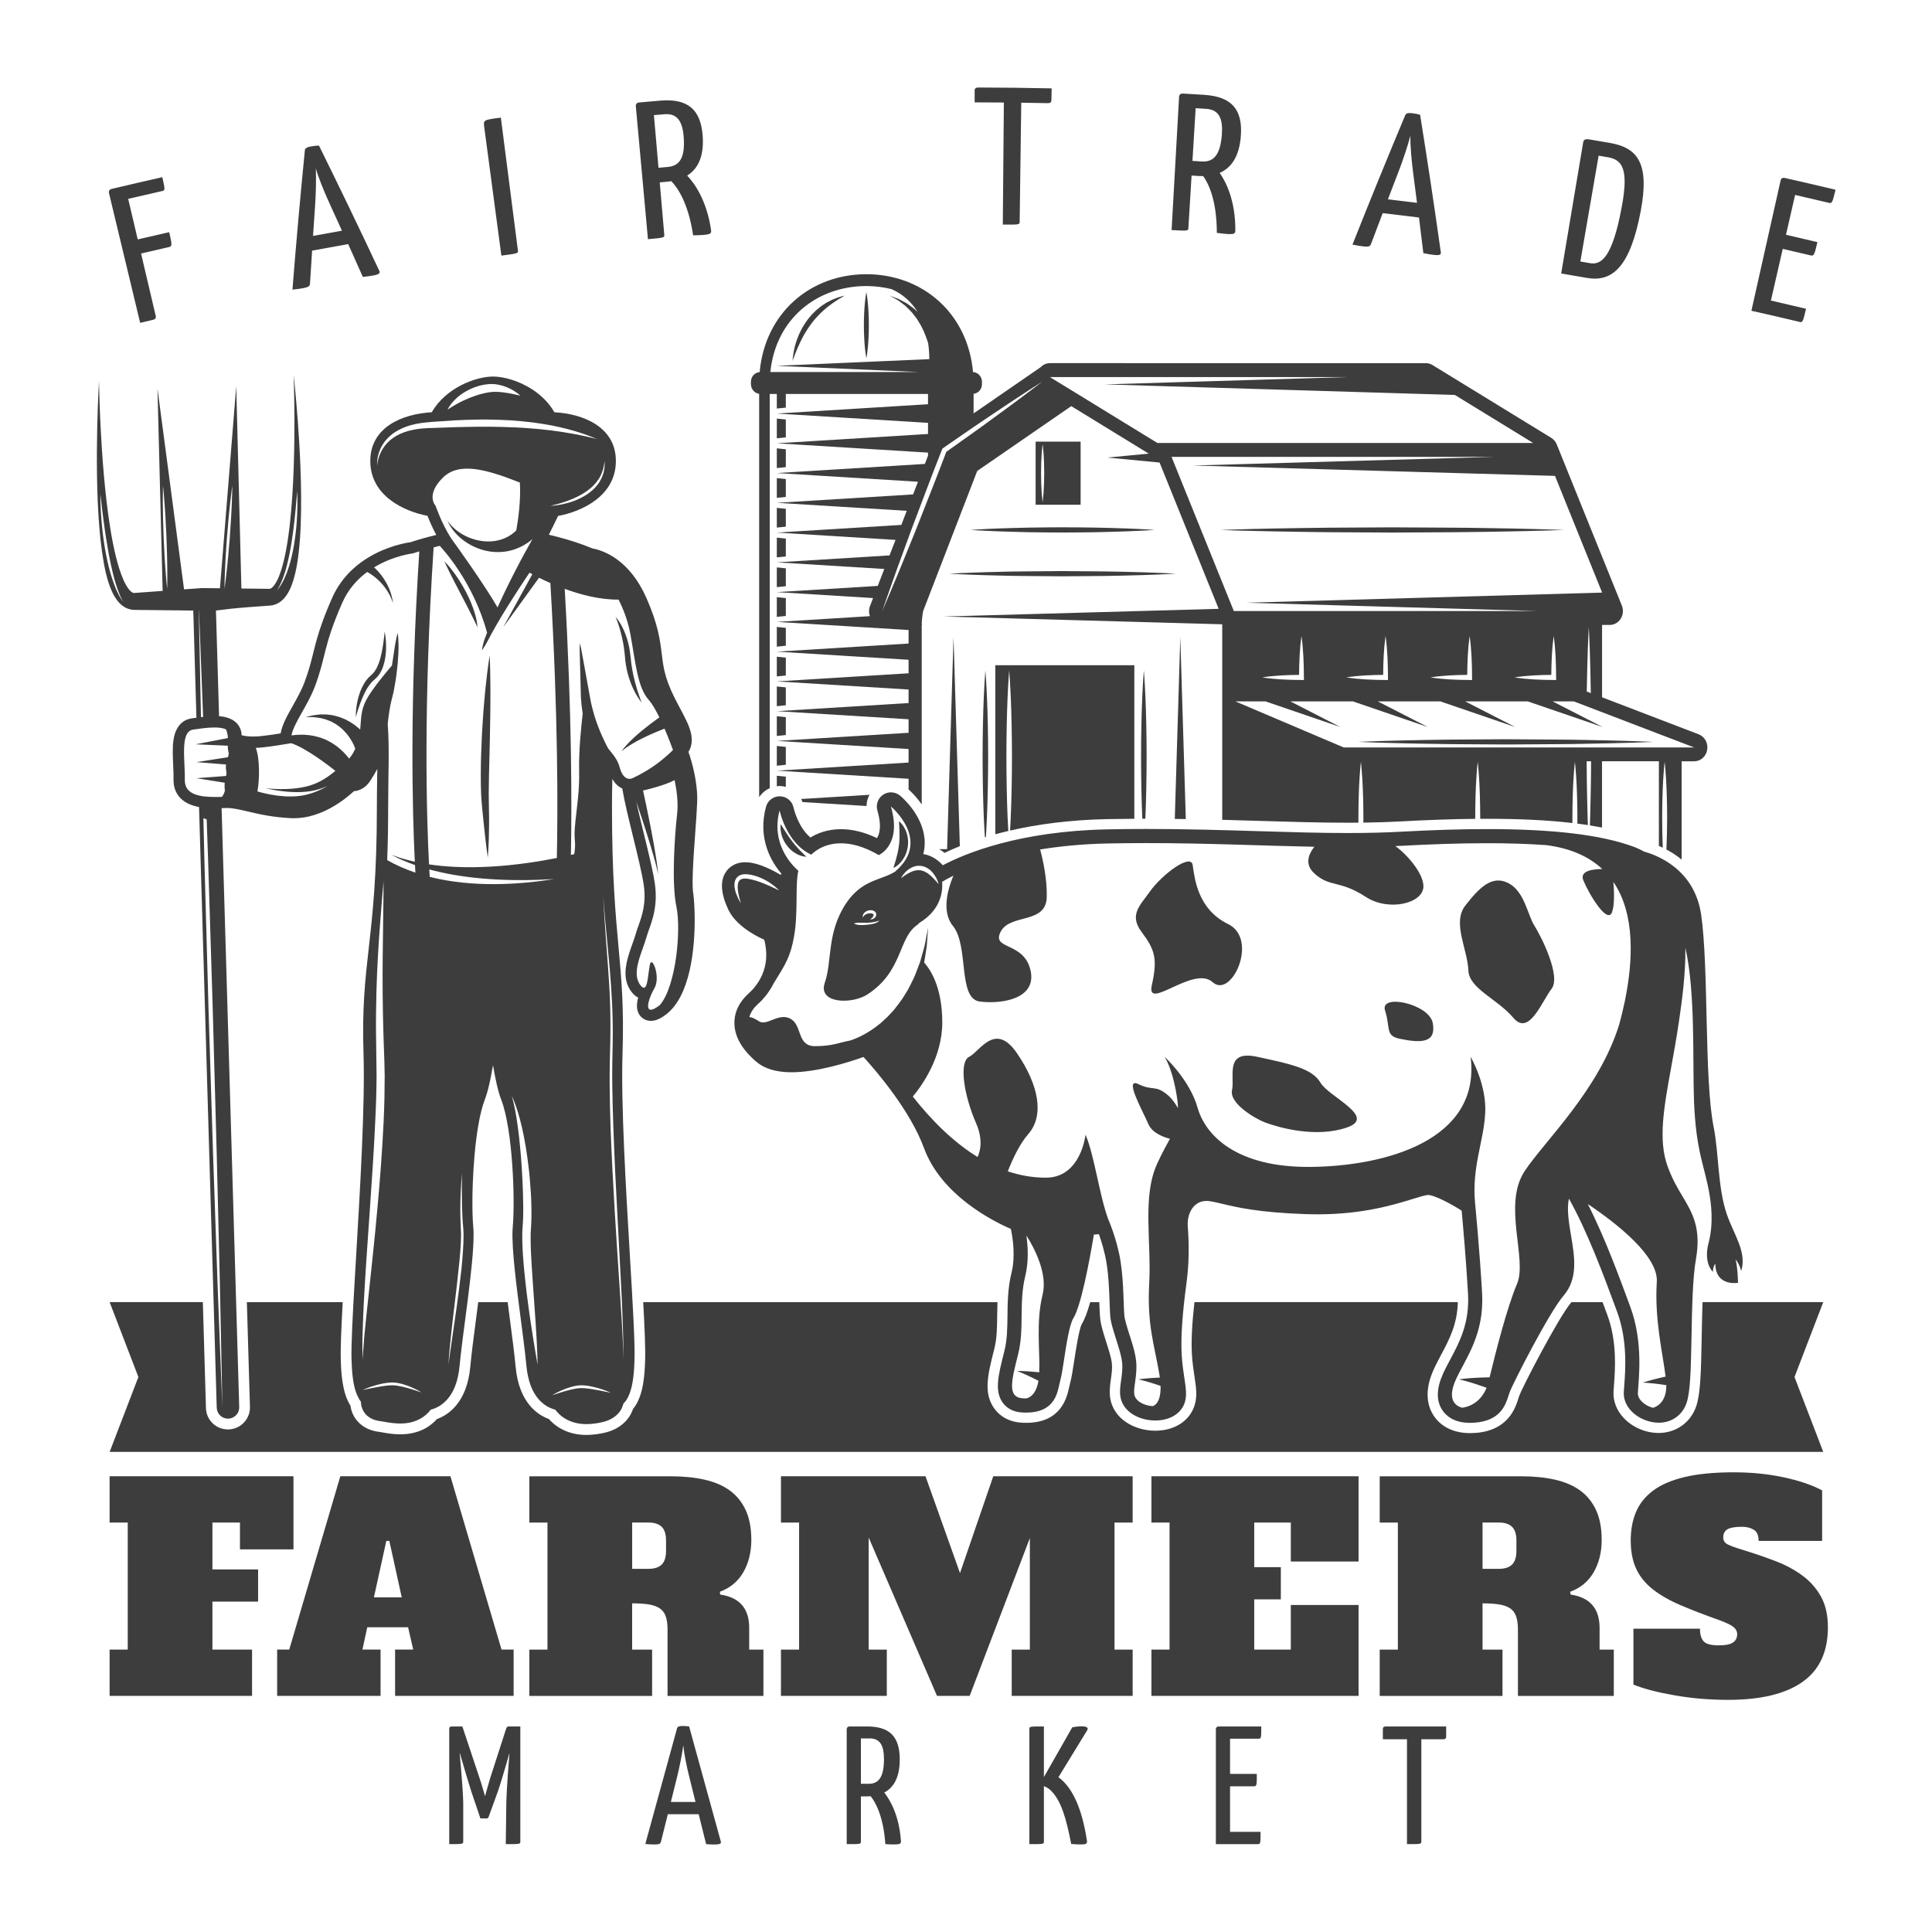 <?xml version="1.0" encoding="utf-8"?>
<!-- Generator: Adobe Illustrator 25.4.1, SVG Export Plug-In . SVG Version: 6.00 Build 0)  -->
<svg version="1.1" xmlns="http://www.w3.org/2000/svg" xmlns:xlink="http://www.w3.org/1999/xlink" x="0px" y="0px"
	 viewBox="22.366 337.079 100 100" enable-background="new 22.366 337.079 100 100" xml:space="preserve">
<g id="background">
	<path fill="#3D3D3D" d="M110.49,404.478c-0.022,0.584-0.033,1.194-0.044,1.772c-0.034,1.869-0.064,2.958-0.281,3.607
		c-0.283,0.846-1.046,1.392-1.945,1.392c-0.67,0-1.343-0.286-1.801-0.765c-0.369-0.386-0.56-0.87-0.538-1.361
		c0.005-0.099,0.014-0.223,0.025-0.368c0.059-0.78,0.168-2.231-0.343-3.607l-0.123-0.332c-0.04-0.109-0.082-0.222-0.125-0.338h-1.61
		c-0.007,0.008-0.012,0.016-0.019,0.024c-0.645,0.744-2.534,4.4-2.684,4.825c-0.017,0.048-0.032,0.096-0.049,0.149
		c-0.156,0.489-0.523,1.633-2.195,1.769c-0.101,0.008-0.201,0.012-0.298,0.012c-1.131,0-1.671-0.57-1.892-0.91
		c-0.285-0.439-0.519-1.203-0.01-2.348c0.123-0.278,0.263-0.539,0.41-0.816c0.41-0.768,0.828-1.563,0.855-2.706H84.19
		c-0.126,1.123-0.17,2.005-0.133,2.673c0.025,0.442,0.082,0.823,0.133,1.161c0.088,0.581,0.157,1.04,0.006,1.514
		c-0.257,0.806-1.037,1.307-2.037,1.307c-1.052,0-2.193-0.6-2.336-1.746c-0.041-0.329,0.002-0.638,0.044-0.936
		c0.039-0.276,0.075-0.536,0.049-0.799c-0.028-0.281-0.155-0.678-0.278-1.063c-0.1-0.314-0.204-0.639-0.28-0.97
		c-0.059-0.259-0.072-0.564-0.092-1.123c0-0.006,0-0.012-0.001-0.017h-0.47c-0.15,0.527-0.294,0.906-0.431,1.122
		c-0.144,0.241-0.333,1.481-0.394,1.888c-0.072,0.472-0.133,0.88-0.214,1.174c-0.021,0.076-0.036,0.149-0.054,0.23
		c-0.109,0.501-0.4,1.832-2.219,1.832c-0.071,0-0.147-0.002-0.226-0.006c-0.592-0.03-1.092-0.283-1.41-0.712
		c-0.595-0.804-0.353-1.77-0.046-2.993l0.036-0.143c0.13-0.52,0.137-1.091,0.143-1.696c0.003-0.229,0.006-0.461,0.015-0.696h-1.606
		h-16.73c0.075,1.371,0.119,2.433,0.098,3.021c-0.023,0.654-0.064,1.838-0.627,2.509c-0.046,0.135-0.108,0.265-0.186,0.386
		c-0.201,0.31-0.604,0.713-1.388,0.865c-0.153,0.03-0.472,0.092-0.84,0.092c-0.79,0-1.471-0.291-1.94-0.824
		c-0.571-0.207-1.551-0.834-1.722-2.71c-0.055-0.603-0.164-1.443-0.281-2.334c-0.044-0.335-0.088-0.672-0.13-1.005h-1.524
		c-0.043,0.335-0.087,0.674-0.131,1.01c-0.116,0.888-0.226,1.727-0.28,2.329c-0.171,1.878-1.153,2.505-1.724,2.711
		c-0.346,0.389-0.938,0.791-1.904,0.791c-0.373,0-0.704-0.06-0.927-0.1c-0.052-0.009-0.1-0.018-0.127-0.022
		c-0.819-0.087-1.191-0.549-1.341-0.816c-0.095-0.17-0.155-0.353-0.18-0.547c-0.441-0.687-0.478-1.746-0.499-2.335
		c-0.021-0.588,0.023-1.65,0.098-3.021h-4.96l0.159,5.415c0.009,0.304-0.101,0.593-0.31,0.815c-0.209,0.221-0.491,0.348-0.795,0.357
		l-0.034,0c-0.62,0-1.12-0.485-1.138-1.105l-0.161-5.483h-4.824l1.488,3.876l-1.488,3.876h44.348h44.348l-1.488-3.876l1.488-3.876
		H110.49z"/>
	<g>
		<path fill="#3D3D3D" d="M67.21,355.623c0,0,0.043-0.214,0.073-0.535c0.033-0.321,0.054-0.749,0.055-1.176
			c-0.001-0.428-0.022-0.856-0.055-1.177c-0.031-0.321-0.074-0.535-0.074-0.535s-0.043,0.214-0.074,0.535
			c-0.033,0.321-0.054,0.749-0.055,1.177c0.001,0.428,0.022,0.856,0.055,1.176C67.167,355.409,67.21,355.623,67.21,355.623z"/>
		<path fill="#3D3D3D" d="M63.65,355.089c0.044-0.097,0.088-0.202,0.142-0.311c0.049-0.11,0.114-0.219,0.172-0.336
			c0.066-0.112,0.133-0.228,0.209-0.341c0.07-0.116,0.156-0.223,0.237-0.334c0.088-0.104,0.169-0.215,0.265-0.309
			c0.09-0.099,0.184-0.191,0.278-0.278c0.093-0.087,0.191-0.161,0.28-0.239c0.095-0.07,0.184-0.135,0.267-0.196
			c0.087-0.053,0.165-0.107,0.235-0.155c0.07-0.049,0.136-0.079,0.188-0.111c0.105-0.061,0.165-0.099,0.165-0.099
			s-0.067,0.014-0.185,0.047c-0.058,0.018-0.131,0.034-0.211,0.065c-0.08,0.03-0.17,0.064-0.268,0.106
			c-0.094,0.047-0.197,0.101-0.304,0.161c-0.101,0.069-0.214,0.134-0.318,0.221c-0.104,0.086-0.216,0.171-0.313,0.278
			c-0.104,0.098-0.195,0.214-0.291,0.324c-0.084,0.12-0.173,0.237-0.245,0.363c-0.08,0.121-0.137,0.253-0.201,0.375
			c-0.114,0.252-0.197,0.497-0.25,0.711c-0.054,0.213-0.077,0.398-0.095,0.524c-0.013,0.127-0.017,0.2-0.017,0.2
			s0.027-0.068,0.069-0.188C63.5,355.45,63.568,355.285,63.65,355.089z"/>
		<polygon fill="#3D3D3D" points="63.04,374.199 62.574,374.151 62.574,375.172 63.04,375.124 		"/>
		<polygon fill="#3D3D3D" points="63.04,364.955 62.574,364.907 62.574,365.928 63.04,365.88 		"/>
		<polygon fill="#3D3D3D" points="63.04,366.495 62.574,366.447 62.574,367.469 63.04,367.421 		"/>
		<polygon fill="#3D3D3D" points="63.04,360.333 62.574,360.285 62.574,361.306 63.04,361.258 		"/>
		<polygon fill="#3D3D3D" points="63.04,363.414 62.574,363.366 62.574,364.387 63.04,364.339 		"/>
		<polygon fill="#3D3D3D" points="63.04,368.036 62.574,367.988 62.574,369.009 63.04,368.961 		"/>
		<polygon fill="#3D3D3D" points="63.04,361.873 62.574,361.825 62.574,362.847 63.04,362.799 		"/>
		<path fill="#3D3D3D" d="M62.574,377.775c0.048-0.006,0.095-0.012,0.144-0.012l0.041,0.001c0.097,0.003,0.19,0.021,0.281,0.044
			v-0.528l-0.466-0.048V377.775z"/>
		<polygon fill="#3D3D3D" points="63.04,358.792 62.574,358.744 62.574,359.765 63.04,359.717 		"/>
		<polygon fill="#3D3D3D" points="63.04,371.117 62.574,371.069 62.574,372.091 63.04,372.043 		"/>
		<polygon fill="#3D3D3D" points="63.04,375.739 62.574,375.691 62.574,376.713 63.04,376.665 		"/>
		<polygon fill="#3D3D3D" points="63.04,369.577 62.574,369.529 62.574,370.55 63.04,370.502 		"/>
		<polygon fill="#3D3D3D" points="63.04,372.658 62.574,372.61 62.574,373.631 63.04,373.583 		"/>
		<path fill="#3D3D3D" d="M72.047,380.875l-0.327-10.824l-0.332,10.98h-0.413c0.096,0.057,0.19,0.12,0.281,0.193
			C71.482,381.114,71.749,380.996,72.047,380.875z"/>
		<path fill="#3D3D3D" d="M67.37,378.217l-3.538,0.218c0.027,0.051,0.052,0.104,0.072,0.159l3.313,0.204
			C67.22,378.594,67.273,378.395,67.37,378.217z"/>
		<path fill="#3D3D3D" d="M73.883,380.259c0.214-0.058,0.44-0.115,0.673-0.169c-0.012-0.207-0.027-0.452-0.038-0.731
			c-0.036-0.842-0.06-1.965-0.061-3.088c0.001-1.123,0.025-2.246,0.061-3.088c0.016-0.421,0.042-0.772,0.055-1.018
			c0.015-0.246,0.028-0.386,0.028-0.386s0.013,0.14,0.028,0.386c0.012,0.246,0.039,0.597,0.055,1.018
			c0.037,0.842,0.06,1.965,0.061,3.088c-0.001,1.123-0.025,2.246-0.062,3.088c-0.01,0.27-0.024,0.507-0.037,0.71
			c1.355-0.312,3.023-0.552,5.032-0.593c0.455-0.009,0.926-0.014,1.401-0.017v-7.949h-7.196V380.259z"/>
		<path fill="#3D3D3D" d="M83.173,379.466c0.192,0.002,0.381,0.005,0.57,0.008l-0.285-9.423L83.173,379.466z"/>
		<path fill="#3D3D3D" d="M61.66,357.464v20.877c0.133-0.205,0.324-0.365,0.546-0.464V357.47h0.368v0.755l0.466-0.048v-0.707h7.36
			v0.532l-7.825,0.482l7.825,0.482v0.576l-7.825,0.482l7.825,0.482v0.162l-0.164,0.424l-7.661,0.472l7.305,0.45l-0.253,0.656
			l-7.052,0.435l6.724,0.414l-0.281,0.729l-6.443,0.397l6.143,0.379l-0.31,0.802l-5.833,0.36l5.562,0.343l-0.338,0.876l-5.224,0.322
			l4.981,0.307l-0.159,0.413c-0.065,0.169-0.066,0.356-0.006,0.524l-4.815,0.297l6.818,0.42v0.7l-6.818,0.42l6.818,0.42v0.7
			l-6.818,0.42l6.818,0.42v0.7l-6.818,0.42l6.818,0.42v0.7l-6.818,0.42l6.818,0.42v0.7l-6.818,0.42l6.818,0.42v0.552
			c0.161,0.145,0.425,0.409,0.68,0.771v-9.276h0.014c-0.008-0.029-0.014-0.055-0.014-0.074c0-0.211,0.07-0.646,0.07-0.646l4.889,0
			l2.459,0l-2.73,0l-4.618,0l2.803-7.26l4.868-3.355l4.008,2.458l-2.129,0.204l2.692,0.258l3.058,7.571l-14.228,0.398l14.413,0.403
			c0,0.038,0,0.071-0.001,0.098v10.022c0.64,0.017,1.27,0.036,1.892,0.055c1.615,0.049,3.141,0.096,4.608,0.096
			c0.189,0,0.369-0.002,0.55-0.003c-0.001-0.09-0.001-0.18-0.001-0.269c0.001-0.72,0.022-1.44,0.055-1.98
			c0.014-0.27,0.038-0.495,0.049-0.653c0.014-0.158,0.025-0.248,0.025-0.248s0.011,0.09,0.025,0.248
			c0.011,0.158,0.034,0.383,0.049,0.653c0.033,0.54,0.054,1.26,0.055,1.98c0,0.089-0.001,0.178-0.001,0.267
			c0.682-0.009,1.314-0.029,1.912-0.062c1.427-0.078,2.702-0.122,3.877-0.134c0-0.024,0-0.048,0-0.072
			c0.001-0.72,0.022-1.44,0.055-1.98c0.014-0.27,0.038-0.495,0.049-0.653c0.014-0.158,0.025-0.248,0.025-0.248
			s0.011,0.09,0.025,0.248c0.011,0.158,0.034,0.383,0.049,0.653c0.033,0.54,0.054,1.26,0.055,1.98c0,0.023,0,0.046,0,0.07
			c0.123-0.001,0.246-0.001,0.366-0.001c1.687,0,3.15,0.073,4.407,0.219c-0.001-0.095-0.001-0.191-0.001-0.287
			c0.001-0.72,0.022-1.44,0.055-1.98c0.014-0.27,0.038-0.495,0.049-0.653c0.014-0.158,0.025-0.248,0.025-0.248
			s0.011,0.09,0.025,0.248c0.011,0.158,0.034,0.383,0.049,0.653c0.033,0.54,0.054,1.26,0.055,1.98c0,0.106-0.001,0.213-0.002,0.318
			c0.186,0.024,0.367,0.049,0.544,0.076c-0.006-0.172-0.012-0.354-0.017-0.553c-0.01-0.539-0.033-1.167-0.038-1.841
			c-0.002-0.295-0.005-0.6-0.007-0.909h0.229c-0.002,0.309-0.005,0.614-0.007,0.909c-0.005,0.673-0.028,1.302-0.038,1.841
			c-0.004,0.205-0.011,0.393-0.017,0.57c0.216,0.034,0.426,0.071,0.628,0.11v-3.43h2.943v4.382c0.065,0.028,0.132,0.058,0.202,0.091
			c-0.02-0.469-0.033-1.016-0.033-1.564c0.001-0.72,0.023-1.44,0.055-1.98c0.014-0.27,0.038-0.495,0.049-0.653
			c0.014-0.158,0.025-0.248,0.025-0.248s0.011,0.09,0.025,0.248c0.011,0.158,0.034,0.383,0.049,0.653
			c0.033,0.54,0.054,1.26,0.055,1.98c-0.001,0.586-0.015,1.17-0.038,1.659c0.254,0.134,0.524,0.305,0.789,0.522v-5.089h0.652
			c0.33,0,0.613-0.251,0.67-0.595c0.057-0.344-0.128-0.682-0.439-0.801l-5.002-1.916v-3.746h0.398c0.229,0,0.442-0.121,0.568-0.323
			c0.126-0.202,0.148-0.457,0.058-0.679l-3.369-8.34c-0.058-0.143-0.158-0.262-0.284-0.34l-6.15-3.771
			c-0.104-0.064-0.221-0.097-0.341-0.097H76.71c-0.182,0-0.349,0.078-0.473,0.205l-3.478,2.397v-1.014
			c0.243-0.026,0.433-0.241,0.433-0.505v-0.113c0-0.274-0.205-0.496-0.462-0.508c-0.279-3.083-2.649-5.065-5.522-5.065
			c-2.873,0-5.243,1.982-5.522,5.066c-0.252,0.016-0.453,0.236-0.453,0.507v0.113C61.235,357.22,61.421,357.433,61.66,357.464z
			 M110.052,375.766H91.913l-5.604-2.383h1.559l3.874,1.326l-2.587-1.326h3.238l3.874,1.326l-2.587-1.326h3.238l3.874,1.326
			l-2.587-1.326h3.238l3.874,1.326l-2.587-1.326h1.098L110.052,375.766z M87.699,372.141c0.635-0.099,1.271-0.125,1.907-0.131
			c0.006-0.672,0.031-1.345,0.124-2.017c0.099,0.716,0.122,1.432,0.126,2.149l0.001,0.134l-0.127-0.001
			C89.053,372.271,88.376,372.247,87.699,372.141z M92.051,372.141c0.636-0.099,1.271-0.125,1.907-0.131
			c0.006-0.672,0.031-1.345,0.124-2.017c0.099,0.716,0.122,1.432,0.126,2.149l0.001,0.134l-0.127-0.001
			C93.405,372.271,92.728,372.247,92.051,372.141z M96.403,372.141c0.636-0.099,1.271-0.125,1.907-0.131
			c0.006-0.672,0.031-1.345,0.124-2.017c0.099,0.716,0.122,1.432,0.126,2.149l0.001,0.134l-0.127-0.001
			C97.757,372.271,97.08,372.247,96.403,372.141z M100.754,372.141c0.636-0.099,1.271-0.125,1.907-0.131
			c0.006-0.672,0.031-1.345,0.124-2.017c0.099,0.716,0.122,1.432,0.126,2.149l0.001,0.134l-0.127-0.001
			C102.108,372.271,101.431,372.247,100.754,372.141z M104.497,372.873c0.008-0.558,0.025-1.082,0.034-1.539
			c0.011-0.539,0.036-0.988,0.046-1.302c0.015-0.314,0.024-0.494,0.024-0.494s0.009,0.18,0.024,0.494
			c0.01,0.314,0.035,0.763,0.046,1.302c0.009,0.478,0.028,1.03,0.035,1.619L104.497,372.873z M102.852,361.711l2.44,6.041
			l-18.42,0.524l15.145,0.431H86.229l-3.224-7.98h16.712l-15.606,0.447L102.852,361.711z M92.114,356.596l-12.558,0.379
			l18.114,0.547l4.053,2.486h-19.45l-5.563-3.412H92.114z M71.148,360.294l0.031-0.021c0.85-0.584,1.694-1.178,2.554-1.746
			c0.429-0.285,0.854-0.577,1.286-0.858c0.432-0.28,0.862-0.565,1.298-0.839c-0.409,0.318-0.825,0.625-1.237,0.936
			c-0.413,0.311-0.833,0.612-1.249,0.918c-0.82,0.608-1.656,1.19-2.485,1.782c-0.518,1.384-1.074,2.751-1.609,4.128l-0.842,2.069
			l-0.431,1.03l-0.438,1.027l0.367-1.058l0.374-1.055l0.768-2.101c0.533-1.391,1.045-2.792,1.597-4.175L71.148,360.294z
			 M67.21,351.885c0.451,0,0.885,0.057,1.301,0.159c0.625,0.277,1.056,0.702,1.351,1.185c-0.051-0.049-0.101-0.097-0.15-0.144
			c-0.061-0.05-0.124-0.094-0.183-0.138c-0.118-0.09-0.229-0.174-0.345-0.229c-0.112-0.06-0.213-0.119-0.305-0.164
			c-0.096-0.036-0.179-0.067-0.248-0.092c-0.136-0.05-0.214-0.079-0.214-0.079s0.073,0.04,0.201,0.111
			c0.063,0.035,0.14,0.078,0.228,0.127c0.083,0.058,0.173,0.13,0.272,0.204c0.103,0.069,0.197,0.167,0.296,0.268
			c0.05,0.051,0.102,0.1,0.152,0.155c0.046,0.059,0.092,0.12,0.14,0.181c0.1,0.117,0.182,0.256,0.265,0.396
			c0.09,0.134,0.15,0.292,0.224,0.438c0.067,0.151,0.12,0.309,0.175,0.461c0.013,0.048,0.027,0.094,0.041,0.14
			c0.04,0.286,0.056,0.56,0.059,0.804l-7.895,0.346l7.352,0.322h-7.688C62.516,353.595,64.635,351.885,67.21,351.885z"/>
		<path fill="#3D3D3D" d="M78.299,359.938H75.97v3.265h2.329V359.938z M76.379,362.602c-0.022,0.281-0.047,0.469-0.047,0.469
			s-0.025-0.187-0.047-0.469c-0.021-0.281-0.035-0.656-0.035-1.031c0.001-0.375,0.014-0.75,0.035-1.031
			c0.022-0.281,0.047-0.469,0.047-0.469s0.026,0.187,0.048,0.469c0.021,0.281,0.035,0.656,0.035,1.031
			C76.414,361.946,76.4,362.321,76.379,362.602z"/>
		<path fill="#3D3D3D" d="M81.653,379.359c0.036-0.842,0.06-1.965,0.062-3.088c-0.001-1.123-0.025-2.246-0.061-3.088
			c-0.016-0.421-0.042-0.772-0.055-1.018c-0.015-0.246-0.028-0.386-0.028-0.386s-0.013,0.14-0.028,0.386
			c-0.012,0.246-0.039,0.597-0.055,1.018c-0.037,0.842-0.06,1.965-0.061,3.088c0.001,1.123,0.025,2.246,0.061,3.088
			c0.001,0.034,0.003,0.065,0.004,0.098c0.052,0,0.103-0.001,0.156-0.001C81.65,379.424,81.651,379.393,81.653,379.359z"/>
		<path fill="#3D3D3D" d="M73.397,380.377c0.012-0.246,0.038-0.597,0.054-1.018c0.036-0.842,0.06-1.965,0.062-3.088
			c-0.001-1.123-0.025-2.246-0.061-3.088c-0.016-0.421-0.042-0.772-0.055-1.018c-0.015-0.246-0.028-0.386-0.028-0.386
			s-0.013,0.14-0.028,0.386c-0.012,0.246-0.039,0.597-0.055,1.018c-0.037,0.842-0.06,1.965-0.061,3.088
			c0.001,1.123,0.025,2.246,0.061,3.088c0.016,0.421,0.042,0.772,0.054,1.018c0.001,0.015,0.002,0.025,0.003,0.039
			c0.018-0.005,0.034-0.011,0.052-0.016C73.396,380.392,73.396,380.386,73.397,380.377z"/>
		<path fill="#3D3D3D" d="M74.087,364.431c-0.447,0.012-0.819,0.039-1.08,0.05c-0.261,0.017-0.41,0.026-0.41,0.026
			s0.149,0.01,0.41,0.026c0.261,0.011,0.633,0.038,1.08,0.05c0.447,0.012,0.968,0.035,1.527,0.043
			c0.559,0.012,1.154,0.013,1.75,0.016c0.596-0.003,1.192-0.005,1.75-0.016c0.559-0.009,1.08-0.031,1.527-0.043
			c0.447-0.012,0.819-0.039,1.08-0.05c0.261-0.017,0.41-0.026,0.41-0.026s-0.149-0.009-0.41-0.026
			c-0.261-0.011-0.633-0.038-1.08-0.05c-0.447-0.012-0.968-0.035-1.527-0.043c-0.559-0.011-1.154-0.014-1.75-0.016
			c-0.596,0.003-1.192,0.005-1.75,0.016C75.055,364.396,74.534,364.419,74.087,364.431z"/>
		<path fill="#3D3D3D" d="M71.495,366.774c0,0,0.183,0.01,0.504,0.026c0.321,0.011,0.78,0.038,1.33,0.05
			c0.55,0.011,1.192,0.037,1.88,0.041c0.688,0.006,1.421,0.012,2.155,0.018c0.734-0.006,1.467-0.012,2.155-0.018
			c0.688-0.005,1.33-0.03,1.88-0.042c0.55-0.012,1.009-0.039,1.33-0.05c0.321-0.017,0.504-0.026,0.504-0.026
			s-0.183-0.01-0.504-0.026c-0.321-0.011-0.78-0.038-1.33-0.05c-0.55-0.011-1.192-0.036-1.88-0.041
			c-0.688-0.006-1.421-0.012-2.155-0.018c-0.734,0.006-1.467,0.012-2.155,0.018c-0.688,0.004-1.33,0.03-1.88,0.041
			c-0.55,0.012-1.009,0.039-1.33,0.05C71.678,366.764,71.495,366.774,71.495,366.774z"/>
		<path fill="#3D3D3D" d="M100.308,375.342c-0.955,0.006-1.91,0.012-2.805,0.018c-0.895,0.005-1.731,0.03-2.447,0.042
			c-0.716,0.012-1.313,0.039-1.731,0.05c-0.418,0.017-0.656,0.026-0.656,0.026s0.239,0.01,0.656,0.026
			c0.418,0.011,1.014,0.038,1.731,0.05c0.716,0.011,1.552,0.036,2.447,0.042c0.895,0.006,1.85,0.012,2.805,0.018
			c0.955-0.006,1.91-0.012,2.805-0.018c0.895-0.004,1.731-0.03,2.447-0.041c0.716-0.012,1.313-0.039,1.731-0.05
			c0.418-0.017,0.656-0.026,0.656-0.026s-0.239-0.01-0.656-0.027c-0.418-0.011-1.015-0.038-1.731-0.05
			c-0.716-0.011-1.552-0.037-2.447-0.041C102.217,375.354,101.263,375.348,100.308,375.342z"/>
		<path fill="#3D3D3D" d="M88.314,364.584c0.833,0.011,1.806,0.036,2.848,0.042c1.042,0.006,2.153,0.012,3.264,0.018
			c1.111-0.006,2.222-0.012,3.264-0.018c1.042-0.005,2.014-0.03,2.848-0.041c0.833-0.012,1.528-0.039,2.014-0.05
			c0.486-0.017,0.764-0.026,0.764-0.026s-0.278-0.01-0.764-0.026c-0.486-0.011-1.181-0.038-2.014-0.05
			c-0.833-0.011-1.806-0.037-2.848-0.041c-1.042-0.006-2.153-0.012-3.264-0.018c-1.111,0.006-2.222,0.012-3.264,0.018
			c-1.042,0.005-2.014,0.03-2.848,0.042c-0.833,0.012-1.528,0.039-2.014,0.05c-0.486,0.017-0.764,0.026-0.764,0.026
			s0.278,0.01,0.764,0.026C86.786,364.545,87.481,364.571,88.314,364.584z"/>
	</g>
	<g>
		<g>
			<polygon fill="#3D3D3D" points="33.361,415.886 34.786,415.886 34.786,417.274 37.556,417.274 37.556,413.49 28.039,413.49 
				28.039,415.886 28.978,415.886 28.978,422.462 28.039,422.462 28.039,424.858 35.412,424.858 35.412,422.462 33.361,422.462 
				33.361,419.978 35.725,419.978 35.725,418.312 33.361,418.312 			"/>
			<path fill="#3D3D3D" d="M42.815,424.858h6.136v-2.397h-0.626l-2.645-8.972h-5.698l-2.645,8.972h-0.626v2.397h5.353v-2.397h-0.939
				l0.251-1.154h2.113l0.266,1.154h-0.939V424.858z M41.72,419.758l0.642-2.923h0.156l0.642,2.923H41.72z"/>
			<path fill="#3D3D3D" d="M61.145,421.337c0-1.003-0.501-1.578-1.503-1.724l-0.016-0.146c0.532-0.195,0.936-0.531,1.213-1.008
				c0.276-0.477,0.415-1.038,0.415-1.68c0-0.604-0.097-1.116-0.29-1.534c-0.193-0.419-0.467-0.757-0.822-1.016
				c-0.355-0.258-0.79-0.446-1.307-0.562c-0.516-0.117-1.093-0.175-1.73-0.175h-7.341v2.396h0.939v6.576h-0.939v2.397h6.355v-2.397
				h-1.033v-2.396c0.323,0,0.6,0.017,0.83,0.051c0.229,0.034,0.42,0.098,0.571,0.19c0.151,0.093,0.261,0.229,0.329,0.409
				c0.068,0.181,0.102,0.416,0.102,0.709v3.434h4.962v-2.397h-0.736V421.337z M56.84,417.347c0,0.331-0.076,0.57-0.227,0.716
				c-0.151,0.146-0.378,0.219-0.681,0.219h-0.845v-2.397h0.845c0.302,0,0.53,0.073,0.681,0.219c0.151,0.146,0.227,0.385,0.227,0.716
				V417.347z"/>
			<polygon fill="#3D3D3D" points="72.055,418.502 70.27,413.49 62.788,413.49 62.788,415.886 63.727,415.886 63.727,422.462 
				62.788,422.462 62.788,424.858 68.267,424.858 68.267,422.462 67.328,422.462 67.328,416.661 70.865,424.858 72.556,424.858 
				75.671,416.69 75.671,422.462 74.732,422.462 74.732,424.858 80.992,424.858 80.992,422.462 80.053,422.462 80.053,415.886 
				80.992,415.886 80.992,413.49 73.777,413.49 			"/>
			<polygon fill="#3D3D3D" points="81.963,415.886 82.902,415.886 82.902,422.462 81.963,422.462 81.963,424.858 92.685,424.858 
				92.685,420.153 89.179,420.153 89.179,422.462 87.285,422.462 87.285,419.861 88.662,419.861 88.662,418.195 87.285,418.195 
				87.285,415.886 89.179,415.886 89.179,417.903 92.685,417.903 92.685,413.49 81.963,413.49 			"/>
			<path fill="#3D3D3D" d="M105.16,421.337c0-1.003-0.501-1.578-1.503-1.724l-0.016-0.146c0.532-0.195,0.936-0.531,1.213-1.008
				c0.276-0.477,0.415-1.038,0.415-1.68c0-0.604-0.097-1.116-0.29-1.534c-0.193-0.419-0.467-0.757-0.822-1.016
				c-0.355-0.258-0.79-0.446-1.307-0.562c-0.516-0.117-1.093-0.175-1.73-0.175H93.78v2.396h0.939v6.576H93.78v2.397h6.355v-2.397
				h-1.033v-2.396c0.323,0,0.6,0.017,0.83,0.051c0.229,0.034,0.42,0.098,0.571,0.19c0.151,0.093,0.261,0.229,0.329,0.409
				c0.068,0.181,0.102,0.416,0.102,0.709v3.434h4.962v-2.397h-0.736V421.337z M100.855,417.347c0,0.331-0.076,0.57-0.227,0.716
				c-0.151,0.146-0.378,0.219-0.681,0.219h-0.845v-2.397h0.845c0.302,0,0.53,0.073,0.681,0.219c0.151,0.146,0.227,0.385,0.227,0.716
				V417.347z"/>
			<path fill="#3D3D3D" d="M115.663,418.633c-0.407-0.302-0.879-0.555-1.417-0.76c-0.538-0.205-1.109-0.399-1.714-0.585
				c-0.323-0.097-0.566-0.185-0.728-0.263c-0.162-0.078-0.243-0.2-0.243-0.365c0-0.204,0.076-0.348,0.227-0.431
				c0.151-0.083,0.399-0.124,0.743-0.124c0.24,0,0.443,0.051,0.611,0.154c0.167,0.102,0.25,0.295,0.25,0.577h3.287v-2.615
				c-0.532-0.283-1.2-0.509-2.003-0.68c-0.804-0.171-1.659-0.256-2.567-0.256c-1.002,0-1.845,0.08-2.528,0.241
				c-0.684,0.161-1.231,0.394-1.643,0.701c-0.412,0.307-0.71,0.677-0.892,1.111c-0.183,0.434-0.274,0.923-0.274,1.469
				c0,0.575,0.094,1.064,0.282,1.469c0.188,0.404,0.472,0.758,0.853,1.059c0.381,0.302,0.861,0.577,1.44,0.826
				c0.579,0.248,1.255,0.509,2.027,0.782c0.365,0.136,0.608,0.256,0.728,0.358c0.12,0.102,0.18,0.222,0.18,0.358
				c0,0.195-0.073,0.341-0.219,0.438c-0.146,0.097-0.391,0.146-0.736,0.146c-0.397,0-0.657-0.07-0.783-0.212
				c-0.125-0.141-0.188-0.358-0.188-0.65h-3.444v2.893c0.532,0.215,1.242,0.4,2.129,0.555c0.887,0.156,1.81,0.234,2.771,0.234
				c1.691,0,2.974-0.309,3.851-0.928c0.876-0.618,1.315-1.561,1.315-2.828c0-0.623-0.118-1.149-0.352-1.578
				C116.391,419.301,116.07,418.935,115.663,418.633z"/>
			<path fill="#3D3D3D" d="M48.556,426.58l-0.817,2.532c-0.101,0.322-0.266,0.94-0.266,0.94s-0.175-0.618-0.294-0.966l-0.881-2.645
				h-0.533c-0.083,0-0.147,0.009-0.147,0.139v5.951c0.688,0,0.725,0,0.725-0.139v-2.027c-0.028-0.913-0.184-2.532-0.184-2.532
				l0.009-0.009c0.193,0.67,0.523,1.784,0.587,1.966l0.477,1.41h0.321c0.037,0,0.083-0.017,0.101-0.07l0.487-1.34
				c0.073-0.191,0.413-1.322,0.597-1.984c-0.018,0.226-0.147,1.758-0.165,2.593l-0.028,2.132c0.753,0,0.753,0,0.753-0.139v-5.951
				h-0.597C48.601,426.441,48.583,426.502,48.556,426.58z"/>
			<path fill="#3D3D3D" d="M58.035,426.441c-0.092-0.017-0.22-0.026-0.349-0.026c-0.156,0-0.257,0.035-0.276,0.122l-1.643,5.986
				c0.174,0.018,0.367,0.026,0.459,0.026c0.294,0,0.321-0.044,0.349-0.139l0.358-1.427h1.597l0.385,1.549
				c0.193,0.017,0.34,0.017,0.441,0.017c0.294,0,0.34-0.052,0.321-0.148L58.035,426.441z M57.09,430.348l0.312-1.253
				c0.147-0.583,0.275-1.262,0.331-1.679c0.037,0.417,0.174,1.096,0.321,1.679l0.312,1.253H57.09z"/>
			<path fill="#3D3D3D" d="M68.937,428.155c0-1.201-0.532-1.714-1.689-1.714h-0.909c-0.147,0-0.147,0.139-0.147,0.139v5.951
				c0.725,0,0.734,0,0.734-0.139v-2.332h0.33l0.174-0.009c0.229,0.278,0.661,1.009,0.762,2.48c0.165,0.009,0.312,0.017,0.431,0.017
				c0.349,0,0.376-0.044,0.376-0.174c-0.092-1.34-0.569-2.14-0.863-2.514C68.616,429.608,68.937,429.086,68.937,428.155z
				 M67.331,429.408h-0.404v-2.349h0.459c0.551,0,0.734,0.4,0.734,1.07C68.12,429.051,67.854,429.408,67.331,429.408z"/>
			<path fill="#3D3D3D" d="M78.334,426.432c-0.129,0-0.294,0.017-0.468,0.052l-1.468,2.576v-2.619c-0.753,0-0.753,0-0.753,0.139
				v5.951c0.753,0,0.753,0,0.753-0.139v-2.863c0.128,0.052,0.266,0.122,0.367,0.235c0.523,0.522,0.78,1.392,1.046,2.758
				c0.183,0.018,0.358,0.026,0.514,0.026c0.257,0,0.312-0.044,0.303-0.174c-0.248-1.671-0.753-2.784-1.478-3.306l1.487-2.428
				c0.018-0.035,0.027-0.061,0.027-0.078C78.664,426.476,78.554,426.432,78.334,426.432z"/>
			<path fill="#3D3D3D" d="M87.511,427.076c0.138,0,0.138-0.07,0.138-0.635h-2.203c-0.147,0-0.147,0.139-0.147,0.139v5.951h2.166
				c0.147,0,0.147-0.043,0.147-0.635h-1.579v-2.358h1.248c0.138,0,0.138-0.113,0.138-0.644h-1.386v-1.819H87.511z"/>
			<path fill="#3D3D3D" d="M93.943,426.58v0.522h1.248v5.429c0.725,0,0.743,0,0.743-0.139v-5.29h1.129
				c0.11,0,0.156-0.035,0.156-0.148v-0.513h-3.121C93.989,426.441,93.943,426.484,93.943,426.58z"/>
		</g>
		<g>
			<path fill="#3D3D3D" d="M29.621,353.79c0.228-0.055,0.456-0.109,0.685-0.163c0.148-0.035,0.13-0.155,0.121-0.195
				c-0.253-1.077-0.507-2.155-0.76-3.232c0.486-0.114,0.974-0.227,1.461-0.337c0.161-0.037,0.132-0.165-0.004-0.767
				c-0.543,0.123-1.086,0.248-1.629,0.375c-0.165-0.7-0.329-1.399-0.494-2.099c0.585-0.138,1.17-0.272,1.756-0.404
				c0.164-0.037,0.155-0.077,0.011-0.718c-0.877,0.197-1.752,0.399-2.627,0.609c-0.175,0.042-0.137,0.199-0.137,0.199
				C28.544,349.301,29.083,351.546,29.621,353.79z"/>
			<path fill="#3D3D3D" d="M38.411,351.761c0.035-0.57,0.072-1.14,0.11-1.71c0.622-0.116,1.244-0.229,1.866-0.338
				c0.254,0.565,0.507,1.131,0.759,1.697c0.227-0.019,0.397-0.048,0.514-0.068c0.34-0.058,0.384-0.127,0.344-0.233
				c-1.019-2.172-2.062-4.338-3.128-6.495c-0.114,0-0.27,0.018-0.425,0.046c-0.187,0.034-0.302,0.096-0.305,0.2
				c-0.239,2.404-0.453,4.808-0.643,7.21c0.205-0.019,0.43-0.052,0.536-0.072C38.377,351.932,38.4,351.876,38.411,351.761z
				 M38.671,347.789c0.051-0.699,0.063-1.503,0.042-1.994c0.131,0.47,0.435,1.218,0.728,1.854c0.209,0.456,0.417,0.913,0.624,1.37
				c-0.499,0.088-0.998,0.179-1.497,0.271C38.601,348.79,38.636,348.289,38.671,347.789z"/>
			<path fill="#3D3D3D" d="M48.317,350.31c0.855-0.113,0.876-0.114,0.855-0.275c-0.294-2.289-0.588-4.579-0.882-6.868
				c-0.899,0.116-0.91,0.12-0.86,0.49C47.727,345.874,48.022,348.092,48.317,350.31z"/>
			<path fill="#3D3D3D" d="M55.904,349.459c0.847-0.077,0.858-0.076,0.844-0.238c-0.078-0.901-0.156-1.802-0.234-2.703
				c0.131-0.011,0.261-0.023,0.392-0.034c0.069-0.009,0.137-0.018,0.206-0.027c0.3,0.3,0.879,1.106,1.13,2.803
				c0.194-0.005,0.366-0.008,0.506-0.019c0.407-0.031,0.436-0.083,0.425-0.235c-0.22-1.547-0.855-2.434-1.239-2.84
				c0.544-0.337,0.882-0.971,0.803-2.051c-0.101-1.393-0.792-1.944-2.196-1.827c-0.367,0.031-0.735,0.063-1.102,0.096
				c-0.178,0.016-0.164,0.178-0.164,0.178C55.484,344.861,55.694,347.16,55.904,349.459z M56.767,342.991
				c0.666-0.055,0.925,0.392,0.986,1.169c0.084,1.07-0.201,1.508-0.823,1.56c-0.16,0.013-0.321,0.027-0.481,0.041
				c-0.079-0.908-0.157-1.816-0.236-2.723C56.397,343.022,56.582,343.007,56.767,342.991z"/>
			<path fill="#3D3D3D" d="M74.271,348.702c0.849,0.008,0.871,0.01,0.873-0.152c0.028-2.052,0.055-4.103,0.082-6.155
				c0.456,0.006,0.912,0.014,1.368,0.023c0.133,0.003,0.19-0.037,0.193-0.168c0.004-0.199,0.009-0.398,0.013-0.597
				c-1.265-0.027-2.53-0.042-3.796-0.044c-0.134,0-0.19,0.05-0.19,0.162c0,0.202,0,0.405,0,0.607c0.504,0,1.008,0.003,1.512,0.007
				C74.308,344.491,74.289,346.596,74.271,348.702z"/>
			<path fill="#3D3D3D" d="M83.877,348.874c0.055-0.903,0.11-1.805,0.165-2.708c0.131,0.008,0.261,0.016,0.392,0.024
				c0.069,0.001,0.139,0.002,0.208,0.003c0.253,0.341,0.707,1.223,0.707,2.939c0.193,0.023,0.364,0.046,0.503,0.056
				c0.407,0.029,0.444-0.019,0.455-0.17c0.009-1.563-0.489-2.533-0.81-2.991c0.587-0.254,1.015-0.831,1.095-1.911
				c0.104-1.392-0.498-2.04-1.904-2.129c-0.368-0.023-0.736-0.045-1.104-0.066c-0.179-0.01-0.188,0.152-0.188,0.152
				c-0.129,2.305-0.259,4.609-0.388,6.914C83.856,349.033,83.867,349.036,83.877,348.874z M84.253,342.679
				c0.185,0.011,0.37,0.023,0.555,0.035c0.667,0.043,0.857,0.523,0.803,1.301c-0.074,1.071-0.419,1.463-1.043,1.423
				c-0.16-0.01-0.321-0.02-0.481-0.03C84.143,344.498,84.198,343.589,84.253,342.679z"/>
			<path fill="#3D3D3D" d="M93.327,349.713c0.201-0.534,0.403-1.068,0.607-1.602c0.626,0.072,1.253,0.147,1.879,0.226
				c0.076,0.615,0.151,1.23,0.225,1.845c0.222,0.049,0.393,0.071,0.51,0.086c0.342,0.045,0.403-0.008,0.396-0.121
				c-0.334-2.376-0.692-4.752-1.074-7.128c-0.109-0.034-0.263-0.063-0.418-0.081c-0.189-0.023-0.316,0.003-0.35,0.101
				c-0.934,2.228-1.845,4.462-2.732,6.701c0.201,0.042,0.425,0.077,0.532,0.089C93.245,349.867,93.282,349.82,93.327,349.713z
				 M94.743,345.993c0.254-0.653,0.502-1.418,0.626-1.893c-0.013,0.488,0.057,1.292,0.149,1.986
				c0.065,0.497,0.129,0.995,0.192,1.492c-0.502-0.062-1.004-0.123-1.507-0.181C94.382,346.93,94.562,346.461,94.743,345.993z"/>
			<path fill="#3D3D3D" d="M107.291,347.997c0.455-2.417-0.129-3.261-1.566-3.514c-0.361-0.063-0.721-0.125-1.082-0.186
				c-0.232-0.039-0.31,0.02-0.33,0.139c-0.38,2.266-0.76,4.533-1.14,6.799c0.443,0.074,0.886,0.15,1.329,0.228
				C105.806,351.692,106.74,350.923,107.291,347.997z M105.111,345.136c0.169,0.029,0.337,0.058,0.506,0.088
				c0.748,0.132,1.037,0.669,0.701,2.511c-0.504,2.769-1.107,3.061-1.662,2.964c-0.164-0.029-0.327-0.057-0.491-0.085
				C104.481,348.788,104.796,346.962,105.111,345.136z"/>
			<path fill="#3D3D3D" d="M114.533,346.407c-0.505,2.252-1.01,4.505-1.515,6.757c0.83,0.186,1.66,0.378,2.488,0.576
				c0.168,0.04,0.18-0.009,0.341-0.678c-0.606-0.145-1.212-0.288-1.819-0.427c0.204-0.891,0.409-1.783,0.613-2.674
				c0.487,0.112,0.974,0.225,1.46,0.341c0.161,0.038,0.191-0.089,0.335-0.69c-0.542-0.129-1.085-0.256-1.628-0.381
				c0.158-0.687,0.315-1.375,0.473-2.062c0.585,0.134,1.17,0.271,1.755,0.411c0.163,0.039,0.182-0.04,0.336-0.679
				c-0.874-0.21-1.75-0.414-2.627-0.611C114.569,346.249,114.533,346.407,114.533,346.407z"/>
		</g>
	</g>
</g>
<g id="pattern-1">
	<g>
		<path fill="#3D3D3D" d="M28.049,367.424c0.087,0.232,0.19,0.462,0.35,0.687c0.081,0.112,0.178,0.223,0.308,0.321
			c0.129,0.098,0.294,0.178,0.482,0.205c0.027,0.003,0.055,0.006,0.082,0.008l0.041,0.002l0.096,0.001
			c0.051,0.001,0.102,0.001,0.153,0.002c0.101,0.001,0.2,0.002,0.298,0.003c0.196,0.002,0.384,0.004,0.566,0.006
			c0.845,0.01,1.524,0.017,1.945,0.022l0.163,5.547c-0.048,0.007-0.094,0.013-0.138,0.019l-0.108,0.015
			c-0.037,0.005-0.077,0.013-0.119,0.024c-0.042,0.011-0.087,0.025-0.133,0.044c-0.114,0.047-0.236,0.122-0.345,0.241
			c-0.066,0.071-0.127,0.158-0.181,0.264c-0.054,0.106-0.099,0.231-0.132,0.378c-0.011,0.049-0.021,0.101-0.029,0.155
			c-0.061,0.396-0.039,0.866-0.018,1.321c0.012,0.266,0.024,0.517,0.018,0.734c-0.009,0.383,0.115,0.717,0.359,0.967
			c0.255,0.261,0.597,0.394,0.962,0.46l0.915,31.092c0,0.003,0.001,0.006,0.001,0.01c0.002,0.036,0.006,0.072,0.014,0.106
			c0.003,0.013,0.009,0.026,0.013,0.039c0.007,0.023,0.014,0.047,0.024,0.069c0.006,0.014,0.015,0.026,0.023,0.04
			c0.011,0.019,0.02,0.039,0.033,0.057c0.009,0.013,0.021,0.024,0.031,0.037c0.014,0.016,0.026,0.033,0.041,0.047
			c0.012,0.011,0.026,0.021,0.039,0.031c0.016,0.013,0.031,0.026,0.048,0.037c0.014,0.009,0.03,0.016,0.045,0.024
			c0.018,0.009,0.035,0.02,0.054,0.027c0.016,0.007,0.033,0.01,0.05,0.015c0.019,0.006,0.038,0.013,0.058,0.016
			c0.018,0.003,0.036,0.004,0.054,0.005c0.018,0.002,0.035,0.005,0.053,0.005c0.006,0,0.011,0,0.017,0l0,0
			c0.161-0.005,0.305-0.074,0.407-0.183c0.026-0.027,0.049-0.057,0.069-0.088c0.06-0.095,0.093-0.208,0.09-0.329l-0.16-5.432l0,0
			l-0.752-25.568c0.033-0.001,0.067-0.001,0.099-0.002c0.053-0.001,0.105-0.003,0.155-0.004l0.032,0c0.299,0,0.638,0.079,1.067,0.18
			c0.289,0.068,0.614,0.144,0.986,0.208c0.186,0.032,0.383,0.061,0.593,0.085c0.21,0.024,0.434,0.042,0.672,0.053
			c0.047,0.002,0.094,0.003,0.141,0.003c1.417,0,2.61-0.944,3.102-1.398c0.234-0.02,0.592-0.129,0.864-0.563
			c0.125-0.199,0.241-0.392,0.348-0.589c-0.002,0.156-0.004,0.315-0.007,0.478c-0.007,0.482-0.015,0.981-0.015,1.506
			c0,3.553-0.222,5.526-0.418,7.268c-0.188,1.668-0.35,3.108-0.274,5.463c0.085,2.624-0.173,6.98-0.381,10.481
			c-0.052,0.872-0.099,1.678-0.139,2.399l0,0c-0.025,0.455-0.047,0.878-0.063,1.258c-0.034,0.763-0.049,1.361-0.036,1.743
			c0.005,0.136,0.011,0.306,0.024,0.493c0.019,0.28,0.055,0.597,0.125,0.894c0.04,0.168,0.095,0.327,0.161,0.471
			c0.051,0.11,0.107,0.214,0.176,0.3c0.002,0.148,0.033,0.312,0.123,0.473c0.015,0.026,0.032,0.054,0.051,0.082
			c0.135,0.194,0.39,0.403,0.863,0.453c0.034,0.004,0.1,0.016,0.17,0.028c0.212,0.038,0.503,0.09,0.826,0.09l0,0h0
			c0.205,0,0.389-0.022,0.554-0.06c0.119-0.028,0.224-0.066,0.324-0.109c0.124-0.053,0.235-0.116,0.332-0.186
			c0.095-0.069,0.179-0.143,0.252-0.22c0.001-0.001,0.003-0.002,0.004-0.004c0.041-0.045,0.079-0.09,0.114-0.137
			c0.49-0.127,1.341-0.59,1.495-2.28c0.028-0.306,0.069-0.671,0.119-1.071c0.025-0.2,0.051-0.409,0.079-0.623
			c0.028-0.215,0.056-0.435,0.086-0.659c0.047-0.358,0.094-0.719,0.139-1.075c0.165-1.305,0.303-2.544,0.299-3.364
			c-0.001-0.149-0.006-0.284-0.017-0.404c-0.032-0.349-0.047-0.838-0.043-1.399c0.002-0.281,0.009-0.579,0.021-0.887
			c0.018-0.462,0.048-0.946,0.09-1.423c0.099-1.112,0.27-2.184,0.527-2.852c0.02-0.053,0.04-0.109,0.06-0.169
			c0.04-0.119,0.078-0.25,0.115-0.392c0.092-0.355,0.176-0.776,0.253-1.234c0.122,0.731,0.264,1.372,0.428,1.795
			c0.294,0.763,0.475,2.054,0.566,3.33c0.091,1.275,0.092,2.534,0.029,3.231c-0.005,0.06-0.01,0.123-0.012,0.191
			c-0.042,1.01,0.199,2.86,0.433,4.652c0.044,0.336,0.087,0.664,0.126,0.976c0.066,0.52,0.122,0.994,0.157,1.377
			c0.017,0.191,0.045,0.365,0.079,0.526c0.041,0.194,0.091,0.37,0.151,0.525c0.027,0.071,0.056,0.138,0.087,0.201
			c0.061,0.126,0.127,0.238,0.197,0.336c0.035,0.049,0.071,0.095,0.108,0.138c0.293,0.343,0.628,0.491,0.873,0.554
			c0.363,0.485,0.926,0.748,1.615,0.748c0.313,0,0.587-0.053,0.733-0.082c0.222-0.043,0.403-0.111,0.548-0.189
			c0.049-0.026,0.093-0.054,0.135-0.082c0.082-0.057,0.151-0.117,0.208-0.176c0.057-0.059,0.102-0.119,0.137-0.173
			c0.068-0.105,0.108-0.208,0.137-0.307c0.006-0.019,0.014-0.039,0.019-0.058c0.349-0.333,0.477-0.997,0.53-1.568
			c0.005-0.052,0.009-0.103,0.013-0.153c0.015-0.2,0.021-0.383,0.026-0.527c0.031-0.875-0.088-2.872-0.238-5.401
			c-0.208-3.501-0.467-7.857-0.381-10.481c0.077-2.379-0.055-3.832-0.209-5.516c-0.158-1.734-0.337-3.7-0.337-7.215
			c0-0.498,0.006-0.985,0.019-1.467c0.152,0.272,0.341,0.417,0.514,0.493c0.109,0.666,0.33,1.567,0.561,2.51
			c0.229,0.935,0.466,1.902,0.552,2.498c0.135,0.946-0.093,1.584-0.276,2.096c-0.05,0.14-0.097,0.272-0.133,0.399
			c-0.047,0.17-0.114,0.357-0.185,0.555c-0.017,0.048-0.034,0.096-0.052,0.146c-0.035,0.099-0.069,0.2-0.102,0.302
			c-0.214,0.668-0.351,1.411,0.107,2.016c0.107,0.141,0.224,0.242,0.351,0.302c-0.08,0.294-0.101,0.607,0.04,0.852
			c0.064,0.111,0.153,0.199,0.26,0.26c0.053,0.03,0.11,0.054,0.171,0.07c0.06,0.016,0.124,0.024,0.189,0.024
			c0.229,0,0.461-0.095,0.752-0.309c1.296-0.949,1.525-3.465,1.513-5.032c-0.001-0.068-0.001-0.135-0.003-0.199
			c-0.004-0.193-0.012-0.368-0.021-0.52c-0.009-0.151-0.02-0.279-0.031-0.378c-0.007-0.066-0.014-0.119-0.02-0.157
			c-0.011-0.066-0.019-0.146-0.024-0.238c-0.013-0.231-0.01-0.536,0.002-0.88c0.023-0.619,0.077-1.362,0.125-2.016
			c0.043-0.592,0.084-1.152,0.1-1.58c0.039-1.026-0.267-2.083-0.45-2.615c0.148-0.237,0.229-0.564,0.12-1.007
			c-0.093-0.378-0.302-0.771-0.545-1.227c-0.104-0.195-0.215-0.403-0.322-0.621c-0.107-0.218-0.21-0.446-0.298-0.682
			c-0.084-0.223-0.143-0.423-0.189-0.612c-0.075-0.315-0.11-0.6-0.148-0.912c-0.087-0.714-0.186-1.524-0.793-2.901
			c-0.873-1.979-2.198-2.456-2.803-2.57c-0.581-0.246-1.214-0.44-1.75-0.582c-0.089-0.024-0.176-0.046-0.259-0.067
			c-0.083-0.021-0.163-0.04-0.239-0.058c0.192-0.378,0.364-0.735,0.476-0.972c1.192-0.218,2.992-1.011,2.992-2.844
			c0-0.763-0.315-1.324-0.798-1.722c-0.069-0.057-0.141-0.11-0.217-0.161c-0.604-0.402-1.4-0.597-2.168-0.64
			c-0.448-0.787-1.22-1.312-1.958-1.595c-0.074-0.028-0.147-0.054-0.22-0.078c-0.364-0.118-0.71-0.175-0.994-0.175
			c-0.909,0-2.456,0.59-3.173,1.848c-1.537,0.085-3.183,0.78-3.183,2.523c0,1.816,1.769,2.611,2.96,2.838
			c0.049,0.125,0.112,0.277,0.189,0.446c0.038,0.084,0.08,0.173,0.124,0.264c0.045,0.091,0.092,0.185,0.143,0.28
			c-0.379,0.091-0.852,0.216-1.338,0.376c-0.255,0.036-1.178,0.2-2.121,0.756c-0.105,0.062-0.21,0.128-0.314,0.2
			c-0.209,0.144-0.415,0.308-0.612,0.496c-0.394,0.376-0.749,0.848-1.009,1.437c-0.038,0.087-0.075,0.172-0.11,0.254
			c-0.106,0.247-0.197,0.473-0.277,0.681c-0.027,0.069-0.052,0.137-0.076,0.203c-0.267,0.723-0.394,1.233-0.518,1.731
			c-0.114,0.46-0.222,0.893-0.445,1.487c-0.158,0.422-0.391,0.836-0.616,1.236c-0.277,0.492-0.545,0.968-0.62,1.414
			c-0.305,0.049-0.639,0.101-0.987,0.138c-0.156,0.017-0.304,0.025-0.441,0.025c-0.27,0-0.462-0.032-0.593-0.069
			c-0.004-0.214-0.074-0.378-0.151-0.494c-0.094-0.142-0.217-0.243-0.351-0.315c-0.045-0.024-0.09-0.045-0.136-0.063
			c-0.185-0.072-0.376-0.1-0.529-0.111l-0.161-5.469c0.44-0.059,1.027-0.127,1.697-0.176c0.181-0.013,0.37-0.027,0.565-0.041
			c0.098-0.007,0.197-0.014,0.298-0.022c0.05-0.004,0.101-0.007,0.152-0.011l0.095-0.007l0.043-0.005
			c0.027-0.004,0.055-0.008,0.082-0.013c0.185-0.039,0.344-0.128,0.467-0.233c0.123-0.105,0.214-0.221,0.289-0.337
			c0.037-0.058,0.07-0.117,0.101-0.175c0.091-0.176,0.156-0.352,0.212-0.529c0.036-0.118,0.068-0.237,0.097-0.356
			c0.086-0.357,0.14-0.718,0.183-1.081c0.056-0.485,0.088-0.975,0.107-1.464c0.036-0.978,0.022-1.95-0.011-2.86
			c-0.033-0.91-0.086-1.756-0.139-2.481c-0.108-1.449-0.218-2.411-0.218-2.411s0.04,0.967,0.042,2.418
			c0.001,0.725-0.009,1.571-0.041,2.474c-0.033,0.904-0.089,1.866-0.194,2.818c-0.053,0.476-0.119,0.949-0.205,1.405
			c-0.088,0.455-0.195,0.898-0.347,1.284c-0.075,0.191-0.164,0.368-0.262,0.497c-0.098,0.134-0.199,0.187-0.238,0.182
			c-0.392-0.004-0.763-0.008-1.106-0.012c-0.122-0.001-0.238-0.003-0.352-0.004l-0.267-10.472l-0.843,10.459
			c-0.147-0.002-0.279-0.003-0.394-0.005c-0.345-0.004-0.539-0.006-0.539-0.006s-0.344,0.025-0.925,0.067l-1.376-10.396
			l0.268,10.476c-0.123,0.009-0.249,0.018-0.38,0.028c-0.342,0.025-0.712,0.052-1.103,0.08c-0.036,0.008-0.139-0.038-0.244-0.165
			c-0.104-0.123-0.202-0.295-0.287-0.481c-0.171-0.377-0.301-0.814-0.412-1.263c-0.11-0.451-0.2-0.92-0.277-1.392
			c-0.154-0.945-0.259-1.903-0.339-2.803c-0.079-0.9-0.132-1.744-0.169-2.468c-0.009-0.181-0.017-0.354-0.024-0.519
			c-0.011-0.247-0.02-0.476-0.027-0.682c-0.027-0.756-0.031-1.214-0.031-1.214s-0.06,0.965-0.093,2.418
			c-0.016,0.726-0.025,1.574-0.012,2.483c0.014,0.91,0.049,1.881,0.136,2.855c0.044,0.487,0.1,0.974,0.181,1.456
			C27.778,366.485,27.879,366.96,28.049,367.424z M41.249,403.581c0.034-0.581,0.074-1.21,0.121-1.874
			c0.046-0.664,0.094-1.365,0.144-2.09c0.048-0.724,0.098-1.473,0.149-2.233c0.05-0.76,0.092-1.533,0.127-2.305
			c0.022-0.386,0.031-0.772,0.047-1.156c0.011-0.384,0.016-0.763,0.02-1.143c-0.01-0.763-0.019-1.514-0.028-2.24
			c-0.008-0.728,0.004-1.433,0.02-2.1c0.015-0.668,0.047-1.298,0.079-1.879c0.03-0.581,0.07-1.113,0.105-1.585
			c0.036-0.471,0.068-0.882,0.094-1.22c0.025-0.338,0.053-0.604,0.068-0.785c0.016-0.181,0.025-0.278,0.025-0.278
			s-0.001,0.097-0.002,0.279c-0.002,0.182-0.001,0.449-0.008,0.788c-0.009,0.678-0.021,1.647-0.036,2.809
			c-0.006,0.581-0.006,1.21-0.003,1.874c0.003,0.665,0.021,1.365,0.039,2.09c0.012,0.362,0.025,0.731,0.037,1.104
			c0.004,0.093,0.007,0.187,0.011,0.281c0.002,0.095,0.005,0.19,0.007,0.286c0.004,0.189,0.008,0.379,0.012,0.57
			c-0.002,0.383-0.005,0.773-0.013,1.161c-0.014,0.387-0.02,0.776-0.04,1.164c-0.036,0.776-0.087,1.552-0.141,2.314
			c-0.052,0.762-0.121,1.511-0.185,2.235c-0.064,0.724-0.135,1.424-0.203,2.087c-0.07,0.663-0.136,1.289-0.196,1.867
			c-0.062,0.578-0.119,1.108-0.17,1.577c-0.052,0.469-0.088,0.879-0.119,1.217c-0.021,0.338-0.052,0.603-0.055,0.785
			c-0.008,0.182-0.012,0.279-0.012,0.279s-0.004-0.097-0.012-0.279c-0.012-0.182-0.01-0.449-0.007-0.789
			C41.144,405.713,41.175,404.742,41.249,403.581z M43.235,408.864c-0.088-0.021-0.181-0.04-0.272-0.056
			c-0.045-0.009-0.093-0.014-0.142-0.02c-0.045-0.005-0.093-0.005-0.139-0.007c-0.189-0.001-0.383,0.026-0.563,0.053
			c-0.18,0.029-0.349,0.061-0.494,0.09c-0.29,0.06-0.483,0.099-0.483,0.099s0.18-0.085,0.462-0.18
			c0.141-0.047,0.308-0.095,0.491-0.135c0.183-0.04,0.382-0.07,0.587-0.073c0.052,0.003,0.103,0.003,0.156,0.01
			c0.048,0.006,0.097,0.013,0.148,0.023c0.1,0.017,0.193,0.045,0.283,0.071c0.18,0.054,0.342,0.12,0.478,0.181
			c0.272,0.124,0.44,0.23,0.44,0.23s-0.047-0.016-0.129-0.043c-0.081-0.029-0.2-0.064-0.34-0.109
			C43.577,408.956,43.412,408.907,43.235,408.864z M46.022,404.596c-0.077,0.578-0.162,1.116-0.227,1.578
			c-0.067,0.462-0.122,0.846-0.161,1.116c-0.036,0.27-0.057,0.424-0.057,0.424s0.008-0.155,0.029-0.427
			c0.024-0.271,0.055-0.659,0.108-1.123c0.053-0.464,0.111-1.005,0.183-1.584c0.071-0.579,0.145-1.196,0.206-1.814
			c0.034-0.309,0.065-0.618,0.088-0.922c0.025-0.304,0.039-0.604,0.04-0.893c-0.005-0.284-0.032-0.57-0.035-0.838
			c-0.006-0.268-0.005-0.521-0.001-0.755c0.006-0.467,0.033-0.856,0.049-1.128c0.021-0.272,0.034-0.427,0.034-0.427
			s-0.002,0.156-0.005,0.428c-0.004,0.272-0.002,0.661,0.005,1.127c0.004,0.233,0.011,0.485,0.026,0.751
			c0.011,0.266,0.049,0.542,0.055,0.841c0.002,0.294-0.009,0.597-0.031,0.904c-0.02,0.307-0.048,0.617-0.079,0.927
			C46.18,403.4,46.099,404.018,46.022,404.596z M44.609,382.466c-0.007-0.114-0.015-0.242-0.023-0.385
			c0.38,0.103,0.8,0.198,1.247,0.276c0.312,0.055,0.636,0.1,0.967,0.14c0.331,0.037,0.668,0.068,1.006,0.089
			c1.152,0.076,2.307,0.051,3.253-0.009C49.304,382.859,46.864,383.037,44.609,382.466z M54.437,403.709
			c-0.071-1.125-0.165-2.436-0.247-3.842c-0.082-1.406-0.165-2.907-0.221-4.41c-0.024-0.751-0.043-1.503-0.047-2.243
			c-0.007-0.74,0.012-1.47,0.032-2.173c0.013-0.702,0.012-1.383-0.011-2.027c-0.021-0.644-0.06-1.253-0.101-1.815
			c-0.085-1.123-0.155-2.06-0.196-2.716c-0.037-0.656-0.058-1.031-0.058-1.031s0.03,0.374,0.082,1.03
			c0.061,0.654,0.148,1.59,0.252,2.712c0.099,1.123,0.182,2.439,0.157,3.851c-0.017,0.705-0.032,1.43-0.022,2.169
			c0.008,0.739,0.03,1.489,0.057,2.239c0.051,1.501,0.126,3.001,0.202,4.407c0.074,1.407,0.143,2.72,0.203,3.845
			c0.029,0.563,0.052,1.079,0.068,1.537c0.019,0.457,0.028,0.857,0.037,1.185c0.004,0.329,0.01,0.587,0.003,0.763
			c-0.003,0.176-0.005,0.27-0.005,0.27s0-0.094-0.001-0.27c0.003-0.176-0.01-0.434-0.021-0.762
			c-0.016-0.328-0.035-0.727-0.065-1.184C54.505,404.786,54.472,404.271,54.437,403.709z M52.308,408.934
			c-0.049,0.005-0.098,0.011-0.142,0.02c-0.091,0.015-0.184,0.035-0.272,0.056c-0.177,0.043-0.341,0.092-0.482,0.135
			c-0.14,0.044-0.259,0.08-0.34,0.109c-0.082,0.027-0.129,0.043-0.129,0.043s0.168-0.106,0.44-0.23
			c0.136-0.061,0.298-0.127,0.478-0.181c0.091-0.026,0.183-0.054,0.283-0.071c0.051-0.01,0.099-0.017,0.148-0.023
			c0.053-0.007,0.104-0.008,0.156-0.011c0.205,0.002,0.404,0.033,0.587,0.073c0.183,0.04,0.35,0.088,0.491,0.135
			c0.282,0.095,0.462,0.18,0.462,0.18s-0.193-0.04-0.483-0.099c-0.145-0.028-0.313-0.061-0.494-0.09
			c-0.18-0.027-0.374-0.054-0.563-0.053C52.401,408.929,52.353,408.928,52.308,408.934z M50.088,407.119
			c-0.063-0.379-0.154-0.919-0.249-1.57c-0.049-0.325-0.1-0.678-0.148-1.052c-0.049-0.374-0.101-0.769-0.142-1.178
			c-0.043-0.41-0.088-0.834-0.115-1.268c-0.012-0.217-0.026-0.436-0.031-0.658c-0.005-0.109-0.006-0.223-0.005-0.338l0.001-0.171
			l0.008-0.164l0.023-0.327c0.008-0.105,0.009-0.214,0.014-0.32c0.005-0.214,0.007-0.429,0.003-0.643
			c-0.007-0.427-0.015-0.848-0.038-1.256c-0.021-0.407-0.045-0.802-0.074-1.175c-0.031-0.373-0.064-0.726-0.099-1.051
			c-0.039-0.324-0.076-0.622-0.117-0.885c-0.017-0.132-0.045-0.253-0.062-0.367c-0.018-0.114-0.039-0.217-0.06-0.31
			c-0.02-0.094-0.038-0.177-0.053-0.25c-0.019-0.072-0.035-0.133-0.048-0.183c-0.026-0.1-0.04-0.153-0.04-0.153
			s0.022,0.051,0.062,0.145c0.042,0.094,0.102,0.232,0.162,0.416c0.067,0.183,0.132,0.407,0.202,0.667
			c0.069,0.26,0.138,0.556,0.201,0.88c0.063,0.325,0.125,0.678,0.175,1.053c0.051,0.375,0.102,0.772,0.134,1.184
			c0.034,0.412,0.068,0.838,0.076,1.274c0.007,0.218,0.007,0.438,0.005,0.66c-0.004,0.112-0.003,0.222-0.01,0.335l-0.019,0.329
			l-0.01,0.164l-0.002,0.157c-0.002,0.104-0.003,0.209,0.001,0.317c0.002,0.214,0.014,0.43,0.022,0.643
			c0.026,0.427,0.045,0.849,0.077,1.258c0.057,0.819,0.111,1.583,0.157,2.238c0.045,0.656,0.072,1.204,0.086,1.588
			c0.009,0.192,0.01,0.343,0.012,0.446c0.002,0.103,0.003,0.158,0.003,0.158S50.153,407.498,50.088,407.119z M57.284,377.459
			c0.106,0.506,0.197,1.164,0.129,1.759c-0.134,1.178-0.291,3.594-0.036,4.796c0.254,1.199-0.022,4.111-0.849,5.078
			c-0.022,0.019-0.044,0.038-0.067,0.055c-0.189,0.138-0.321,0.196-0.408,0.196c-0.294,0-0.079-0.658,0.183-1.108
			c0.282-0.483,0.01-1.354-0.151-1.354c-0.033,0-0.062,0.037-0.08,0.123c-0.094,0.443-0.106,1.201-0.314,1.201
			c-0.049,0-0.109-0.042-0.182-0.139c-0.486-0.64,0.097-1.684,0.328-2.51c0.151-0.54,0.619-1.375,0.425-2.735
			c-0.143-1.005-0.666-2.881-0.964-4.253c0.138,0.405,0.304,0.898,0.463,1.395c0.188,0.585,0.367,1.173,0.488,1.617
			c0.062,0.222,0.107,0.409,0.137,0.54c0.029,0.131,0.046,0.206,0.046,0.206s-0.008-0.077-0.021-0.211
			c-0.015-0.134-0.038-0.326-0.073-0.554c-0.068-0.458-0.177-1.065-0.295-1.671c-0.139-0.717-0.292-1.43-0.393-1.894
			C56.004,377.914,56.782,377.718,57.284,377.459z M54.382,368.114c0.223,0.437,0.481,1.061,0.615,1.802
			c0.267,1.471,0.364,2.734,0.947,3.389c0.179,0.201,0.371,0.537,0.552,0.907c-0.031,0.022-0.063,0.044-0.098,0.068
			c-0.23,0.164-0.531,0.39-0.82,0.629c-0.145,0.119-0.285,0.244-0.415,0.363c-0.129,0.12-0.244,0.237-0.339,0.339
			c-0.093,0.105-0.171,0.192-0.218,0.258c-0.049,0.064-0.077,0.101-0.077,0.101s0.036-0.029,0.099-0.079
			c0.061-0.052,0.157-0.116,0.27-0.193c0.115-0.074,0.252-0.157,0.401-0.239c0.15-0.081,0.312-0.165,0.476-0.243
			c0.328-0.157,0.664-0.297,0.917-0.396c0.024-0.009,0.047-0.018,0.07-0.026c0.197,0.456,0.358,0.884,0.438,1.103
			c-0.04,0.039-0.081,0.079-0.124,0.122c-0.07,0.062-0.138,0.133-0.217,0.198c-0.076,0.068-0.157,0.135-0.241,0.202
			c-0.082,0.07-0.171,0.133-0.258,0.199c-0.087,0.067-0.18,0.124-0.268,0.187c-0.089,0.061-0.181,0.115-0.268,0.17
			c-0.088,0.055-0.177,0.099-0.259,0.147c-0.081,0.05-0.163,0.087-0.237,0.125c-0.075,0.036-0.142,0.074-0.204,0.099
			c-0.021,0.009-0.039,0.017-0.058,0.025c-0.024,0.009-0.065,0.021-0.118,0.021c-0.147,0-0.373-0.092-0.51-0.6
			c-0.114-0.424-0.352-0.669-0.595-0.976c-0.027-0.051-0.055-0.102-0.083-0.158c-0.136-0.265-0.281-0.582-0.417-0.93
			c-0.032-0.088-0.065-0.177-0.099-0.267c-0.03-0.091-0.061-0.184-0.092-0.277c-0.057-0.188-0.113-0.379-0.157-0.574
			c-0.051-0.195-0.078-0.388-0.117-0.587c-0.036-0.2-0.072-0.397-0.107-0.588c-0.069-0.381-0.134-0.737-0.189-1.042
			c-0.056-0.305-0.099-0.559-0.136-0.737c-0.036-0.177-0.067-0.278-0.067-0.278s-0.01,0.104-0.009,0.286
			c0.001,0.181,0.011,0.439,0.018,0.749c0.008,0.31,0.018,0.671,0.028,1.058c0.005,0.194,0.011,0.394,0.016,0.597
			c0,0.1,0.012,0.208,0.019,0.313c0.006,0.106,0.017,0.212,0.032,0.317c0.012,0.107,0.027,0.213,0.044,0.319
			c-0.083,0.698-0.208,1.941-0.185,2.958c0.036,1.566-0.314,2.756-0.218,3.637c0.021,0.197,0.005,0.43-0.034,0.676
			c-0.056,0.013-0.114,0.027-0.174,0.04c0.048-2.439,0.058-7.205-0.32-13.771C52.433,367.866,53.422,368.124,54.382,368.114z
			 M53.392,361.811c0.028-0.044,0.051-0.089,0.071-0.134c0.023-0.044,0.041-0.087,0.056-0.13c0.035-0.085,0.055-0.166,0.077-0.238
			c0.016-0.073,0.03-0.137,0.038-0.191c0.014-0.108,0.022-0.17,0.022-0.17s0.004,0.062,0.007,0.172
			c-0.001,0.055-0.007,0.122-0.013,0.198c-0.013,0.076-0.022,0.163-0.053,0.254c-0.012,0.046-0.028,0.094-0.048,0.141
			c-0.018,0.048-0.038,0.098-0.064,0.147c-0.023,0.05-0.05,0.1-0.081,0.149c-0.028,0.051-0.064,0.098-0.1,0.146
			c-0.072,0.097-0.157,0.188-0.249,0.274c-0.095,0.083-0.194,0.164-0.3,0.235c-0.213,0.141-0.441,0.255-0.663,0.337
			c-0.221,0.085-0.436,0.139-0.619,0.179c-0.184,0.041-0.34,0.057-0.449,0.069c-0.109,0.01-0.172,0.01-0.172,0.01
			s0.061-0.014,0.167-0.038c0.106-0.023,0.255-0.067,0.433-0.12c0.178-0.052,0.381-0.128,0.592-0.219
			c0.106-0.044,0.212-0.098,0.319-0.153c0.105-0.057,0.212-0.117,0.311-0.187c0.102-0.066,0.197-0.141,0.287-0.218
			c0.087-0.081,0.172-0.161,0.243-0.25c0.037-0.043,0.07-0.087,0.101-0.132C53.338,361.901,53.366,361.856,53.392,361.811z
			 M45.62,358.122c0.033-0.048,0.074-0.108,0.126-0.172c0.054-0.062,0.113-0.136,0.188-0.204c0.288-0.29,0.767-0.584,1.307-0.717
			c0.136-0.032,0.27-0.057,0.415-0.067c0.076-0.007,0.14-0.006,0.202-0.005c0.08,0.001,0.141,0.008,0.209,0.018
			c0.262,0.04,0.489,0.121,0.672,0.211c0.185,0.086,0.324,0.182,0.418,0.253c0.094,0.071,0.142,0.118,0.142,0.118
			s-0.065-0.015-0.179-0.04c-0.112-0.025-0.271-0.06-0.458-0.093c-0.187-0.031-0.405-0.06-0.628-0.064c-0.054,0-0.116,0-0.162,0.004
			c-0.064,0.005-0.127,0.01-0.178,0.019c-0.109,0.016-0.232,0.039-0.348,0.069c-0.118,0.028-0.235,0.064-0.349,0.102
			c-0.114,0.038-0.226,0.08-0.334,0.123c-0.107,0.044-0.21,0.089-0.307,0.135c-0.096,0.047-0.189,0.09-0.272,0.136
			c-0.084,0.044-0.158,0.09-0.228,0.128c-0.067,0.042-0.126,0.078-0.174,0.108c-0.094,0.064-0.153,0.099-0.153,0.099
			S45.558,358.224,45.62,358.122z M43.732,359.33c-0.32,0.063-0.611,0.169-0.856,0.311c-0.244,0.142-0.441,0.317-0.583,0.5
			c-0.141,0.184-0.234,0.368-0.291,0.528c-0.057,0.159-0.085,0.292-0.098,0.382c-0.013,0.091-0.013,0.14-0.013,0.14
			s-0.006-0.049-0.004-0.142c0.002-0.093,0.011-0.23,0.052-0.4c0.042-0.169,0.115-0.374,0.249-0.584
			c0.135-0.208,0.328-0.42,0.584-0.593c0.255-0.171,0.563-0.31,0.901-0.398c0.169-0.046,0.345-0.077,0.526-0.104
			c0.182-0.024,0.366-0.039,0.548-0.055c0.367-0.028,0.749-0.055,1.136-0.078c0.388-0.02,0.783-0.033,1.178-0.04
			c0.198-0.004,0.395-0.007,0.592-0.001c0.197,0.002,0.393,0.006,0.588,0.014c0.389,0.011,0.773,0.037,1.142,0.074
			c0.37,0.032,0.726,0.08,1.062,0.134c0.168,0.029,0.331,0.057,0.489,0.084c0.156,0.034,0.308,0.067,0.453,0.099
			c0.29,0.065,0.552,0.138,0.783,0.206c0.23,0.074,0.43,0.135,0.592,0.196c0.321,0.126,0.505,0.198,0.505,0.198
			s-0.192-0.045-0.527-0.124c-0.167-0.039-0.373-0.075-0.606-0.125c-0.117-0.025-0.243-0.041-0.374-0.064
			c-0.132-0.022-0.269-0.05-0.415-0.068c-0.145-0.02-0.296-0.04-0.452-0.062c-0.157-0.018-0.319-0.036-0.486-0.055
			c-0.166-0.021-0.339-0.029-0.514-0.045c-0.175-0.018-0.355-0.027-0.537-0.039c-0.182-0.013-0.368-0.02-0.556-0.026
			c-0.188-0.009-0.378-0.016-0.57-0.019c-0.384-0.012-0.775-0.006-1.165-0.006c-0.782,0.007-1.564,0.034-2.3,0.062
			C44.391,359.238,44.054,359.26,43.732,359.33z M44.915,363.261c0,0-0.081-0.009-0.213-0.032L44.915,363.261
			c0,0-0.535-0.541,0.355-1.441c0.826-0.835,2.194-0.483,4.005,0.236c0.055,0.951-0.092,1.953-0.188,2.481
			c-0.082,0.077-0.166,0.153-0.26,0.214c-0.209,0.145-0.448,0.247-0.696,0.301c-0.248,0.056-0.504,0.064-0.747,0.039
			c-0.244-0.025-0.474-0.087-0.68-0.164c-0.413-0.157-0.721-0.388-0.908-0.575c-0.095-0.093-0.161-0.175-0.205-0.233
			c-0.042-0.059-0.064-0.09-0.064-0.09s0.016,0.035,0.046,0.101c0.032,0.065,0.082,0.161,0.159,0.274
			c0.153,0.227,0.423,0.531,0.836,0.79c0.41,0.255,0.972,0.476,1.628,0.461c0.325-0.006,0.67-0.074,0.995-0.215
			c0.165-0.067,0.319-0.157,0.471-0.255l0.117-0.085l0.058-0.043l0.045-0.036l0.041-0.032c-0.089,0.156-0.227,0.404-0.395,0.71
			c-0.147,0.269-0.316,0.583-0.49,0.925c-0.176,0.34-0.358,0.705-0.536,1.073c-0.133,0.276-0.261,0.554-0.382,0.823
			c-0.752-1.295-2.256-3.374-2.411-3.587C45.209,364.146,44.915,363.261,44.915,363.261z M44.811,365.41
			c0.112-0.029,0.218-0.054,0.317-0.078c0.008,0.008,0.014,0.015,0.023,0.024c0.097,0.108,0.236,0.265,0.392,0.465
			c0.08,0.098,0.16,0.21,0.249,0.326c0.083,0.12,0.176,0.243,0.262,0.377c0.178,0.265,0.357,0.556,0.521,0.856
			c0.087,0.148,0.159,0.303,0.238,0.453c0.079,0.149,0.142,0.303,0.211,0.449c0.07,0.146,0.121,0.292,0.179,0.429
			c0.058,0.136,0.103,0.269,0.146,0.391c0.041,0.122,0.085,0.234,0.114,0.335c0.03,0.101,0.055,0.189,0.077,0.262
			c0.015,0.05,0.026,0.09,0.036,0.125c-0.044,0.116-0.085,0.226-0.121,0.323c-0.043,0.117-0.073,0.222-0.093,0.31
			c-0.043,0.175-0.051,0.28-0.051,0.28s0.068-0.083,0.159-0.236c0.091-0.153,0.207-0.377,0.349-0.644
			c0.074-0.132,0.154-0.275,0.239-0.426c0.088-0.149,0.181-0.307,0.277-0.47c0.196-0.324,0.41-0.666,0.628-1.006
			c0.217-0.34,0.437-0.679,0.648-0.993c0.056-0.082,0.11-0.163,0.164-0.242c0.043,0.024,0.091,0.05,0.144,0.08l-1.507,2.744
			l1.855-2.562c0.171,0.086,0.369,0.18,0.586,0.276c0.406,6.885,0.387,11.825,0.335,14.23c-0.938,0.187-2.15,0.374-3.379,0.444
			c-0.328,0.02-0.656,0.03-0.979,0.034c-0.323,0.001-0.642-0.004-0.95-0.02c-0.467-0.023-0.909-0.068-1.308-0.127
			C44.445,379.365,44.271,373.581,44.811,365.41z M38.669,372.602c0.583-1.554,0.419-2.067,1.414-4.326
			c0.311-0.705,0.783-1.218,1.286-1.591c0,0,0.001,0,0.001,0c0.051,0.027,0.124,0.068,0.209,0.125
			c0.086,0.056,0.182,0.129,0.281,0.214c0.098,0.086,0.199,0.183,0.29,0.29c0.048,0.051,0.089,0.109,0.132,0.164
			c0.044,0.054,0.078,0.114,0.117,0.168c0.039,0.055,0.066,0.113,0.098,0.166c0.032,0.053,0.056,0.106,0.079,0.155
			c0.022,0.049,0.046,0.093,0.061,0.135c0.016,0.041,0.029,0.077,0.04,0.107c0.022,0.06,0.035,0.094,0.035,0.094
			s-0.006-0.036-0.017-0.099c-0.005-0.032-0.012-0.07-0.02-0.114c-0.007-0.044-0.022-0.092-0.035-0.146
			c-0.014-0.054-0.027-0.113-0.05-0.172c-0.022-0.06-0.039-0.126-0.068-0.189c-0.029-0.064-0.053-0.133-0.088-0.198
			c-0.034-0.065-0.066-0.134-0.106-0.198c-0.075-0.132-0.163-0.256-0.251-0.369c-0.089-0.112-0.18-0.212-0.263-0.293
			c-0.03-0.03-0.058-0.055-0.086-0.08c1.005-0.61,2.009-0.723,2.009-0.723c0,0,0.001,0,0.001,0c0.111-0.037,0.222-0.072,0.331-0.105
			c-0.51,7.877-0.357,13.522-0.232,16.065c-0.103-0.025-0.202-0.049-0.294-0.071c-0.197-0.045-0.363-0.104-0.504-0.142
			c-0.275-0.093-0.432-0.15-0.432-0.15s0.148,0.076,0.412,0.203c0.135,0.056,0.295,0.135,0.487,0.205
			c0.096,0.036,0.198,0.074,0.305,0.115c0.011,0.004,0.023,0.008,0.035,0.011c0.007,0.142,0.015,0.274,0.021,0.394
			c-0.505-0.171-0.995-0.384-1.46-0.649c0.031-0.8,0.05-1.699,0.05-2.73c0-1.645,0.075-3.07-0.023-4.31
			c0.003-0.03,0.006-0.06,0.009-0.091c0.022-0.196,0.046-0.398,0.079-0.601c0.031-0.203,0.072-0.406,0.123-0.604
			c0.028-0.113,0.056-0.205,0.079-0.317c0.024-0.109,0.047-0.218,0.063-0.322c0.04-0.211,0.071-0.417,0.098-0.618
			c0.026-0.2,0.047-0.394,0.065-0.578c0.014-0.184,0.025-0.358,0.034-0.519c0.018-0.321,0.011-0.59-0.003-0.779
			c-0.015-0.189-0.033-0.296-0.033-0.296s-0.029,0.105-0.069,0.289c-0.039,0.184-0.086,0.447-0.129,0.763
			c-0.022,0.158-0.047,0.329-0.077,0.509c-0.006,0.043-0.013,0.087-0.02,0.131c-0.343,0.399-1.032,1.226-1.327,1.78
			c-0.299,0.561-0.26,1.001-0.317,1.536c-0.024-0.022-0.048-0.045-0.075-0.067c-0.077-0.073-0.173-0.137-0.264-0.208
			c-0.1-0.061-0.195-0.133-0.306-0.186c-0.054-0.027-0.108-0.055-0.163-0.083c-0.055-0.026-0.114-0.046-0.171-0.068
			c-0.112-0.049-0.231-0.076-0.346-0.105l-0.085-0.022l-0.087-0.012c-0.057-0.007-0.113-0.015-0.169-0.022
			c-0.109-0.017-0.218-0.006-0.318-0.01c-0.1-0.005-0.194,0.014-0.28,0.023c-0.085,0.013-0.164,0.015-0.231,0.036
			c-0.067,0.017-0.126,0.032-0.174,0.044c-0.095,0.024-0.15,0.038-0.15,0.038s0.056,0,0.155-0.001c0.049,0,0.108-0.001,0.175-0.001
			c0.067-0.005,0.143,0.013,0.225,0.02c0.082,0.012,0.17,0.014,0.26,0.042c0.09,0.026,0.186,0.039,0.279,0.078
			c0.046,0.018,0.093,0.037,0.141,0.055l0.071,0.028l0.068,0.037c0.091,0.049,0.183,0.095,0.265,0.159
			c0.042,0.03,0.085,0.057,0.124,0.089c0.038,0.033,0.076,0.067,0.114,0.1c0.077,0.062,0.139,0.142,0.205,0.207
			c0.058,0.077,0.12,0.142,0.166,0.216c0.05,0.07,0.093,0.138,0.13,0.204c0.04,0.063,0.067,0.126,0.095,0.178
			c0.023,0.054,0.047,0.101,0.06,0.139c0.007,0.019,0.014,0.036,0.02,0.051c0.004,0.012,0.007,0.022,0.009,0.03
			c0.001,0.001,0.001,0.002,0.001,0.004c-0.106,0.238-0.222,0.403-0.317,0.511c-0.05-0.065-0.102-0.129-0.158-0.194
			c-0.105-0.116-0.218-0.232-0.345-0.337c-0.124-0.108-0.263-0.204-0.405-0.291c-0.145-0.083-0.293-0.161-0.447-0.216
			c-0.152-0.06-0.307-0.102-0.457-0.134c-0.15-0.031-0.297-0.051-0.435-0.058c-0.069-0.007-0.136-0.008-0.201-0.007
			c-0.065,0.001-0.127-0.003-0.187,0.003c-0.119,0.009-0.228,0.013-0.322,0.029c-0.009,0.001-0.016,0.002-0.024,0.003
			C37.559,374.522,38.293,373.603,38.669,372.602z M35.961,375.764c0.55-0.059,1.048-0.149,1.476-0.217
			c0.758,0.242,1.98,1.186,2.288,1.43c-0.01,0.009-0.019,0.017-0.029,0.025c-0.158,0.134-0.351,0.28-0.573,0.413
			c-0.221,0.133-0.472,0.251-0.735,0.328c-0.143,0.042-0.27,0.071-0.408,0.095c-0.137,0.025-0.273,0.043-0.406,0.055
			c-0.266,0.026-0.518,0.032-0.734,0.029c-0.432-0.006-0.721-0.046-0.721-0.046s0.28,0.075,0.714,0.136
			c0.217,0.03,0.471,0.057,0.747,0.065c0.138,0.005,0.281,0.004,0.427-0.004c0.144-0.006,0.304-0.023,0.443-0.046
			c0.303-0.048,0.594-0.143,0.855-0.258c0.006-0.003,0.012-0.006,0.018-0.008c-0.321,0.185-0.704,0.36-1.128,0.459
			c-0.962,0.224-2.085-0.053-2.505-0.176c0.111-0.582,0.132-1.708-0.085-2.255C35.716,375.785,35.833,375.778,35.961,375.764z
			 M36.811,367.448c0.018-0.031,0.037-0.066,0.058-0.104c0.017-0.04,0.035-0.084,0.054-0.13c0.037-0.094,0.087-0.195,0.124-0.313
			c0.037-0.118,0.089-0.241,0.121-0.38c0.035-0.137,0.078-0.28,0.109-0.431c0.035-0.151,0.069-0.306,0.098-0.466
			c0.032-0.159,0.06-0.322,0.084-0.485c0.055-0.325,0.093-0.654,0.131-0.962c0.034-0.308,0.067-0.596,0.087-0.844
			c0.02-0.248,0.042-0.454,0.051-0.599c0.011-0.145,0.018-0.228,0.018-0.228s0.006,0.083,0.01,0.229
			c0.003,0.145,0.009,0.354,0.002,0.603c-0.007,0.249-0.016,0.541-0.041,0.852c-0.016,0.155-0.025,0.317-0.047,0.479
			c-0.021,0.163-0.04,0.328-0.067,0.493c-0.025,0.165-0.055,0.329-0.09,0.49c-0.029,0.162-0.072,0.318-0.111,0.47
			c-0.035,0.153-0.088,0.296-0.132,0.432c-0.041,0.138-0.101,0.261-0.146,0.378c-0.042,0.118-0.104,0.217-0.151,0.307
			c-0.024,0.045-0.047,0.087-0.068,0.125c-0.025,0.036-0.048,0.07-0.069,0.1c-0.085,0.118-0.134,0.186-0.134,0.186
			S36.741,367.575,36.811,367.448z M33.988,367.327c0.005-0.146,0.007-0.356,0.019-0.607c0.013-0.251,0.022-0.543,0.042-0.856
			c0.017-0.313,0.042-0.647,0.066-0.98c0.027-0.333,0.053-0.667,0.083-0.979c0.028-0.312,0.062-0.603,0.088-0.853
			c0.026-0.25,0.055-0.457,0.072-0.602c0.02-0.145,0.031-0.228,0.031-0.228s-0.001,0.084-0.003,0.23
			c-0.005,0.146-0.007,0.356-0.019,0.607c-0.012,0.251-0.022,0.543-0.042,0.856c-0.018,0.313-0.042,0.647-0.065,0.98
			c-0.027,0.333-0.053,0.667-0.083,0.979c-0.028,0.312-0.062,0.603-0.088,0.853c-0.025,0.25-0.056,0.457-0.073,0.602
			c-0.02,0.145-0.031,0.228-0.031,0.228S33.986,367.474,33.988,367.327z M33.842,408.155c0.022,1.139,0.034,1.789,0.034,1.789
			s-0.026-0.65-0.071-1.788c-0.044-1.138-0.107-2.763-0.182-4.714c-0.067-1.951-0.146-4.227-0.23-6.666
			c-0.076-2.439-0.158-5.04-0.239-7.642c-0.072-2.602-0.143-5.203-0.211-7.643c-0.017-0.702-0.034-1.389-0.05-2.061
			c0.047,0.018,0.105,0.04,0.171,0.059c0.022,0.651,0.045,1.316,0.069,1.996c0.076,2.439,0.158,5.04,0.239,7.642
			c0.072,2.602,0.143,5.203,0.21,7.643c0.06,2.439,0.115,4.716,0.163,6.668C33.785,405.39,33.818,407.017,33.842,408.155z
			 M33.467,374.733c0.233,0,0.446,0.026,0.596,0.1c0.006,0.015,0.013,0.031,0.02,0.049c0.034,0.091,0.072,0.224,0.079,0.395
			c0,0.001,0,0.002,0,0.004l-1.673,0.323l1.669,0.072c-0.001,0.083,0,0.174,0.024,0.28l0.01,0.043l0.005,0.018l0.001,0.006
			l0.002,0.013c0.005,0.017,0.003,0.035,0.004,0.053c0,0.036-0.01,0.081-0.024,0.131c-0.004,0.016-0.01,0.035-0.016,0.053
			l-1.629,0.253l1.532,0.123c-0.008,0.058-0.012,0.116-0.01,0.18c0.003,0.044,0.007,0.091,0.012,0.116l0.014,0.089
			c0.009,0.071,0.003,0.132-0.014,0.209l-1.534,0.116l1.463,0.234c-0.004,0.031-0.006,0.062-0.007,0.092
			c-0.003,0.064-0.001,0.129,0.004,0.196c0.002,0.025,0.005,0.05,0.007,0.075l0.003,0.025l-0.001,0.008l-0.001,0.015
			c-0.006,0.046-0.024,0.101-0.048,0.15c-0.023,0.05-0.05,0.094-0.073,0.13c-0.01,0.016-0.02,0.03-0.029,0.042
			c-0.109,0.003-0.222,0.005-0.337,0.005c-0.765,0-1.604-0.102-1.585-0.892c0.024-0.996-0.267-2.501,0.437-2.598
			C32.656,374.802,33.087,374.733,33.467,374.733z M32.666,368.687c0.012,0.303,0.031,0.785,0.056,1.42
			c0.039,1.012,0.093,2.411,0.157,4.08c-0.038,0.004-0.075,0.008-0.111,0.013c-0.034-1.674-0.062-3.077-0.083-4.092
			c-0.012-0.635-0.021-1.118-0.027-1.421C32.661,368.687,32.663,368.687,32.666,368.687z M30.797,362.451
			c0.003-0.146,0.005-0.23,0.005-0.23s0.009,0.083,0.023,0.229c0.012,0.146,0.035,0.354,0.051,0.603
			c0.017,0.25,0.041,0.541,0.058,0.854c0.019,0.312,0.034,0.646,0.049,0.979c0.012,0.334,0.025,0.667,0.031,0.98
			c0.009,0.313,0.008,0.605,0.012,0.855c0.004,0.25-0.002,0.459-0.002,0.606c-0.003,0.146-0.005,0.23-0.005,0.23
			s-0.009-0.083-0.024-0.229c-0.012-0.146-0.035-0.354-0.052-0.603c-0.017-0.25-0.041-0.541-0.058-0.854
			c-0.019-0.312-0.034-0.646-0.049-0.979c-0.012-0.333-0.025-0.667-0.031-0.98c-0.008-0.313-0.008-0.605-0.012-0.855
			C30.791,362.806,30.797,362.598,30.797,362.451z M27.56,362.65c0,0,0.042,0.358,0.105,0.894c0.03,0.268,0.075,0.579,0.121,0.913
			c0.049,0.333,0.099,0.689,0.164,1.041c0.029,0.177,0.061,0.353,0.098,0.526c0.033,0.173,0.071,0.343,0.109,0.506
			c0.035,0.164,0.079,0.32,0.116,0.47c0.035,0.15,0.086,0.286,0.124,0.415c0.038,0.129,0.087,0.242,0.124,0.345
			c0.019,0.051,0.037,0.099,0.054,0.143c0.021,0.042,0.04,0.081,0.057,0.117c0.068,0.142,0.107,0.223,0.107,0.223
			s-0.048-0.076-0.132-0.21c-0.021-0.034-0.043-0.072-0.068-0.113c-0.021-0.043-0.043-0.089-0.067-0.139
			c-0.047-0.1-0.108-0.21-0.151-0.339c-0.046-0.127-0.105-0.263-0.149-0.413c-0.046-0.148-0.101-0.304-0.139-0.469
			c-0.042-0.164-0.088-0.334-0.122-0.508c-0.038-0.174-0.073-0.351-0.103-0.529c-0.032-0.178-0.057-0.357-0.083-0.533
			c-0.028-0.176-0.043-0.35-0.064-0.518c-0.037-0.336-0.058-0.652-0.075-0.922c-0.017-0.27-0.02-0.496-0.024-0.653
			C27.558,362.74,27.56,362.65,27.56,362.65z"/>
		<path fill="#3D3D3D" d="M47.296,378.617c0.011,0.147,0.029,0.291,0.041,0.431c0.028,0.279,0.052,0.544,0.08,0.788
			c0.102,0.977,0.195,1.629,0.195,1.629s0.017-0.164,0.033-0.452c0.017-0.287,0.033-0.698,0.035-1.19
			c0.004-0.246,0-0.513-0.004-0.795c-0.003-0.284-0.014-0.577-0.013-0.878c0.004-0.305,0.009-0.62,0.013-0.94
			c0.008-0.321,0.016-0.647,0.024-0.973c0.008-0.327,0.015-0.653,0.023-0.975c0.006-0.322,0.011-0.639,0.016-0.945
			c0.008-0.306,0.005-0.603,0.009-0.884c0.004-0.281,0.001-0.547,0-0.793c-0.003-0.983-0.036-1.64-0.036-1.64
			s-0.027,0.162-0.067,0.447c-0.039,0.285-0.092,0.692-0.142,1.181c-0.025,0.245-0.053,0.51-0.075,0.791
			c-0.022,0.281-0.051,0.577-0.068,0.883c-0.019,0.307-0.041,0.624-0.056,0.946c-0.012,0.323-0.025,0.65-0.038,0.978
			c-0.011,0.328-0.011,0.656-0.014,0.98c-0.002,0.324,0.004,0.643,0.017,0.953C47.274,378.313,47.287,378.467,47.296,378.617z"/>
		<path fill="#3D3D3D" d="M41.012,373.481c0.038-0.104,0.083-0.215,0.133-0.33c0.049-0.116,0.11-0.233,0.173-0.351
			c0.03-0.061,0.07-0.115,0.105-0.173c0.039-0.056,0.08-0.11,0.121-0.165c0.047-0.048,0.086-0.107,0.138-0.148l0.075-0.067
			l0.091-0.085c0.053-0.044,0.108-0.125,0.16-0.195c0.05-0.072,0.081-0.143,0.12-0.214c0.065-0.145,0.109-0.293,0.142-0.435
			c0.065-0.286,0.081-0.555,0.08-0.784c-0.002-0.458-0.075-0.755-0.075-0.755s-0.008,0.075-0.021,0.206
			c-0.015,0.131-0.036,0.317-0.07,0.536c-0.036,0.219-0.083,0.473-0.161,0.731c-0.018,0.065-0.044,0.127-0.066,0.192
			c-0.025,0.063-0.056,0.124-0.082,0.188c-0.034,0.057-0.065,0.122-0.101,0.172c-0.039,0.048-0.063,0.096-0.126,0.149l-0.071,0.071
			l-0.091,0.085c-0.063,0.054-0.108,0.121-0.161,0.181c-0.095,0.127-0.17,0.262-0.232,0.395c-0.063,0.132-0.111,0.265-0.149,0.392
			c-0.041,0.126-0.068,0.248-0.09,0.36c-0.024,0.112-0.038,0.216-0.048,0.308c-0.012,0.092-0.016,0.173-0.02,0.239
			c-0.006,0.133-0.002,0.209-0.002,0.209S40.86,373.898,41.012,373.481z"/>
		<path fill="#3D3D3D" d="M54.466,369.693c0.03,0.104,0.058,0.217,0.087,0.337c0.028,0.12,0.051,0.247,0.076,0.379
			c0.024,0.132,0.04,0.27,0.058,0.406c0.01,0.067,0.015,0.141,0.022,0.213l0.02,0.218c0.015,0.149,0.041,0.298,0.069,0.442
			c0.027,0.145,0.068,0.285,0.106,0.419c0.039,0.134,0.087,0.261,0.133,0.381c0.047,0.119,0.098,0.229,0.147,0.329
			c0.197,0.401,0.393,0.627,0.393,0.627s-0.028-0.069-0.071-0.189c-0.044-0.12-0.103-0.293-0.167-0.5
			c-0.03-0.104-0.062-0.217-0.096-0.336c-0.032-0.119-0.061-0.246-0.091-0.377c-0.03-0.131-0.053-0.267-0.077-0.405
			c-0.023-0.138-0.044-0.279-0.055-0.421l-0.025-0.217c-0.009-0.073-0.015-0.143-0.028-0.218c-0.02-0.149-0.054-0.29-0.086-0.426
			c-0.069-0.272-0.161-0.519-0.257-0.721c-0.095-0.203-0.195-0.361-0.271-0.467c-0.076-0.106-0.128-0.159-0.128-0.159
			s0.032,0.067,0.077,0.187C54.347,369.314,54.406,369.486,54.466,369.693z"/>
		<path fill="#3D3D3D" d="M45.902,367.227c0.103,0.197,0.212,0.408,0.322,0.618c0.109,0.21,0.219,0.42,0.321,0.616
			c0.101,0.198,0.194,0.383,0.275,0.542c0.037,0.081,0.074,0.154,0.107,0.219c0.034,0.065,0.058,0.123,0.081,0.171
			c0.046,0.095,0.075,0.149,0.075,0.149s-0.005-0.06-0.019-0.166c-0.008-0.052-0.013-0.118-0.031-0.189
			c-0.015-0.072-0.033-0.154-0.056-0.243c-0.048-0.176-0.113-0.378-0.198-0.589c-0.043-0.105-0.087-0.214-0.138-0.321
			c-0.052-0.107-0.106-0.215-0.159-0.324c-0.116-0.212-0.234-0.423-0.358-0.611c-0.121-0.191-0.245-0.362-0.356-0.505
			c-0.22-0.287-0.397-0.457-0.397-0.457s0.096,0.224,0.255,0.545C45.704,366.844,45.8,367.029,45.902,367.227z"/>
	</g>
</g>
<g id="pattern-2">
	<g>
		<path fill="#3D3D3D" d="M81.876,383.236c-0.515,0.728-1.082,1.2-0.413,2.093c0.668,0.892,0.833,1.363,0.521,2.744
			c-0.312,1.381,2.165-1.05,3.145-0.159c0.98,0.891,2.406-2.227,0.802-3.007c-1.604-0.78-1.737-2.428-1.831-3.052
			C84.006,381.231,82.521,382.324,81.876,383.236z"/>
		<path fill="#3D3D3D" d="M100.425,382.782c-0.853-0.427-1.512,0.271-2.21,1.163c-0.698,0.892,0.108,2.239,0.155,3.374
			c0.039,0.931,1.512,1.474,2.327,2.443c0.814,0.969,1.474-0.853,1.978-1.503c0.504-0.649-0.543-2.724-0.892-3.273
			C101.433,384.437,101.278,383.209,100.425,382.782z"/>
		<path fill="#3D3D3D" d="M87.435,391.778c-1.706-0.368-1.144,1.028-1.299,1.726c-0.155,0.698,1.238,1.504,1.745,1.687
			c0.698,0.252,2.579,0.795,4.188,0.252c1.609-0.543-0.931-1.59-1.357-2.327C90.285,392.38,89.141,392.147,87.435,391.778z"/>
		<path fill="#3D3D3D" d="M94.812,390.845c1.16,0.242,1.89,0.201,1.716-0.804s-2.763-1.558-2.472-0.656
			C94.347,390.286,94.052,390.686,94.812,390.845z"/>
		<path fill="#3D3D3D" d="M68.729,381.608c-0.065,0.225-0.121,0.394-0.121,0.394s0.043-0.015,0.108-0.056
			c0.065-0.041,0.155-0.106,0.243-0.204c0.093-0.095,0.18-0.223,0.254-0.373c0.034-0.076,0.07-0.156,0.091-0.241
			c0.028-0.084,0.042-0.173,0.054-0.262c0.015-0.089,0.01-0.179,0.01-0.268c-0.001-0.088-0.021-0.174-0.033-0.256
			c-0.016-0.082-0.046-0.158-0.069-0.229c-0.021-0.072-0.063-0.133-0.093-0.191c-0.058-0.117-0.135-0.198-0.186-0.255
			c-0.052-0.056-0.085-0.084-0.085-0.084s-0.002,0.046,0,0.121c0.002,0.037,0.003,0.082,0.008,0.131
			c0.007,0.048,0.002,0.106,0.007,0.164c0,0.06,0.01,0.121,0.006,0.187c-0.002,0.065,0.004,0.133,0.002,0.202
			c-0.003,0.068-0.005,0.139-0.008,0.21c-0.01,0.071-0.005,0.143-0.02,0.214c-0.014,0.143-0.042,0.284-0.07,0.42
			C68.793,381.365,68.761,381.495,68.729,381.608z"/>
		<path fill="#3D3D3D" d="M63.41,381.157c0.053,0.045,0.115,0.076,0.169,0.109c0.053,0.034,0.11,0.058,0.162,0.077
			c0.102,0.044,0.194,0.061,0.258,0.07c0.064,0.01,0.101,0.012,0.101,0.012s-0.025-0.029-0.07-0.074
			c-0.045-0.044-0.109-0.103-0.18-0.177c-0.073-0.07-0.152-0.155-0.232-0.246c-0.081-0.091-0.164-0.188-0.241-0.291
			c-0.081-0.1-0.152-0.208-0.223-0.309c-0.068-0.102-0.133-0.2-0.187-0.287c-0.114-0.179-0.19-0.298-0.19-0.298
			s-0.035,0.15,0.003,0.368c0.032,0.218,0.136,0.502,0.321,0.738C63.189,380.968,63.298,381.073,63.41,381.157z"/>
		<path fill="#3D3D3D" d="M60.051,384.136c0.376,0.816,1.339,1.343,1.87,1.582c0.399,1.495-0.416,2.433-0.805,2.78
			c-0.488,0.436-0.743,0.969-0.737,1.543c0.007,0.686,0.389,1.357,1.134,1.994c0.422,0.361,1.035,0.544,1.822,0.544
			c1.321,0,2.938-0.511,3.726-0.791c0.713,0.783,2.421,2.785,3.133,4.719c0.889,2.416,3.512,3.754,4.495,4.182
			c0.102,0.481,0.242,1.418,0.034,2.263c-0.194,0.787-0.202,1.521-0.21,2.23c-0.007,0.637-0.014,1.238-0.159,1.819l-0.036,0.144
			c-0.283,1.13-0.488,1.946-0.042,2.548c0.157,0.211,0.459,0.47,1.01,0.497c0.07,0.004,0.137,0.005,0.2,0.005
			c1.392,0,1.593-0.92,1.701-1.415c0.018-0.081,0.036-0.167,0.06-0.256c0.072-0.264,0.132-0.658,0.201-1.114
			c0.101-0.664,0.27-1.777,0.471-2.093c0.398-0.625,0.831-2.931,1.067-4.336l0.259-0.021c0.132,0.37,0.301,0.915,0.395,1.493
			c0.111,0.686,0.137,1.429,0.158,2.025c0.018,0.526,0.03,0.811,0.079,1.023c0.071,0.309,0.171,0.623,0.268,0.927
			c0.131,0.411,0.267,0.835,0.301,1.172c0.033,0.327-0.01,0.632-0.052,0.926c-0.039,0.276-0.076,0.537-0.043,0.796
			c0.105,0.841,0.99,1.281,1.81,1.281c0.76,0,1.347-0.359,1.531-0.937c0.113-0.356,0.055-0.741-0.025-1.274
			c-0.053-0.348-0.112-0.742-0.138-1.21c-0.049-0.875,0.033-2.085,0.25-3.697c0.124-0.918,0.146-1.896,0.067-2.908
			c-0.033-0.419,0.081-0.804,0.313-1.055c0.173-0.188,0.395-0.283,0.658-0.283c0.058,0,0.119,0.005,0.181,0.014
			c0.192,0.029,0.388,0.076,0.635,0.135c0.746,0.179,1.873,0.45,4.328,0.534c0.2,0.007,0.402,0.01,0.599,0.01
			c2.348,0,3.958-0.496,4.92-0.792c0.327-0.101,0.665-0.205,0.801-0.21c0.297,0,1.089,0.397,1.74,0.811
			c0.07,0.759,0.237,2.634,0.33,4.308c0.084,1.513-0.446,2.507-0.913,3.383c-0.143,0.268-0.278,0.521-0.394,0.781
			c-0.331,0.745-0.341,1.365-0.03,1.844c0.198,0.305,0.61,0.669,1.447,0.669c0.082,0,0.168-0.004,0.255-0.011
			c1.319-0.107,1.578-0.918,1.733-1.402c0.017-0.054,0.034-0.108,0.054-0.163c0.16-0.453,2.063-4.165,2.783-4.996
			c0.772-0.891,0.583-2.016,0.4-3.104c-0.071-0.42-0.144-0.853-0.16-1.269c-0.01-0.254,0.01-0.474,0.047-0.661
			c0.954,1.692,1.813,4.015,2.367,5.511l0.123,0.332c0.551,1.484,0.436,3.011,0.374,3.831c-0.01,0.139-0.019,0.258-0.024,0.353
			c-0.016,0.345,0.123,0.689,0.392,0.97c0.354,0.371,0.897,0.601,1.418,0.601c0.677,0,1.23-0.395,1.442-1.03
			c0.192-0.574,0.221-1.684,0.254-3.449c0.026-1.408,0.055-3.003,0.229-3.989c0.284-1.608-0.189-2.4-0.689-3.238
			c-0.261-0.436-0.53-0.888-0.774-1.553c-0.504-1.37-0.199-3.047,0.188-5.17c0.135-0.743,0.275-1.512,0.397-2.351
			c0.143-0.984,0.346-2.385,0.332-3.802c0.527,2.329,0.368,5.832,0.445,7.91c0.099,2.676,0.565,3.402,0.806,4.876
			c0.061,0.371,0.229,1.431-0.051,2.489c-0.279,1.058,0.223,1.499,0.223,1.499c0.013-0.313,0.127-0.419,0.127-0.419
			c0.009,1.196,1.174,0.985,1.174,0.985c-0.024-0.898-0.13-1.215-0.13-1.215c0.24,0.293,0.292,0.611,0.292,0.611
			c0.313-0.98-0.384-1.901-0.74-2.938c-0.481-1.402-0.405-3.121-0.687-4.54c-0.491-2.47-0.245-8.213-0.643-10.966
			c-0.343-2.374-2.308-3.095-2.956-3.27c-0.171-0.097-0.353-0.183-0.55-0.256c-1.665-0.612-4.14-0.91-7.565-0.91
			c-1.334,0-2.796,0.045-4.47,0.136c-0.836,0.046-1.734,0.068-2.745,0.068c-1.474,0-3.004-0.047-4.624-0.096
			c-1.832-0.056-3.727-0.114-5.79-0.114c-0.689,0-1.371,0.007-2.025,0.02c-4.587,0.093-7.363,1.244-8.527,1.858
			c-0.347-0.379-0.706-0.532-1.011-0.578c0.057-0.221,0.076-0.424,0.074-0.599c-0.013-1.343-1.15-2.322-1.279-2.429
			c-0.135-0.111-0.3-0.168-0.467-0.168c-0.14,0-0.28,0.04-0.403,0.121c-0.269,0.177-0.391,0.509-0.3,0.818
			c0.229,0.783,0.117,1.209-0.02,1.431c-0.644-0.308-1.268-0.463-1.863-0.463c-0.707,0-1.233,0.217-1.581,0.432
			c-0.655-0.545-0.874-1.536-0.876-1.548c-0.068-0.333-0.355-0.575-0.694-0.586c-0.008,0-0.016,0-0.024,0
			c-0.33,0-0.62,0.221-0.707,0.541c-0.449,1.657,0.28,2.86,0.794,3.461c-0.01,0.022-0.019,0.045-0.028,0.067
			c-0.464-0.27-1.053-0.558-1.565-0.634c-0.094-0.014-0.185-0.021-0.272-0.021c-0.596,0-0.892,0.324-1.016,0.518
			C59.633,382.68,59.676,383.323,60.051,384.136z M76.157,408.11c-0.061-0.006-0.122-0.013-0.184-0.018
			c-0.484-0.05-0.967-0.055-0.967-0.055s0.447,0.177,0.872,0.391c0.081,0.04,0.161,0.081,0.238,0.121
			c-0.146,0.879-0.645,0.912-0.645,0.912l0,0c-0.047,0-0.096-0.001-0.148-0.004c-0.851-0.043-0.593-0.942-0.259-2.28
			c0.335-1.339,0.025-2.652,0.37-4.051c0.183-0.742,0.14-1.522,0.058-2.098c0.402,0.635,1.114,1.965,0.837,3.072
			C75.98,405.499,76.202,407.046,76.157,408.11z M108.577,408.332c-0.081,0.018-0.163,0.036-0.245,0.055
			c-0.475,0.107-0.934,0.254-0.934,0.254s0.48,0.026,0.951,0.094c0.09,0.012,0.179,0.025,0.265,0.039
			c0.017,1.028-0.69,1.172-0.69,1.172l0.002,0.001c-0.422-0.108-0.799-0.43-0.784-0.767c0.03-0.669,0.304-2.586-0.396-4.472
			c-0.514-1.385-1.29-3.539-2.197-5.31c1.565,1.052,3.658,2.714,3.573,4.031C107.997,405.364,108.433,407.147,108.577,408.332z
			 M69.829,381.899c0.087-0.015,0.176-0.006,0.265,0.006c0.085,0.02,0.171,0.052,0.246,0.091c0.07,0.047,0.147,0.087,0.199,0.146
			c0.055,0.056,0.111,0.108,0.152,0.165c0.04,0.058,0.075,0.114,0.107,0.165c0.064,0.102,0.092,0.201,0.12,0.264
			c0.024,0.065,0.036,0.103,0.036,0.103s-0.028-0.029-0.076-0.079c-0.049-0.049-0.105-0.128-0.187-0.207
			c-0.041-0.039-0.085-0.082-0.129-0.128c-0.045-0.045-0.103-0.079-0.153-0.123c-0.049-0.049-0.117-0.065-0.172-0.105
			c-0.06-0.029-0.125-0.049-0.188-0.063c-0.065-0.01-0.13-0.021-0.196-0.011c-0.066-0.001-0.13,0.021-0.194,0.035
			c-0.061,0.024-0.124,0.041-0.179,0.072c-0.057,0.025-0.108,0.058-0.158,0.084c-0.191,0.119-0.316,0.221-0.316,0.221
			s0.061-0.151,0.233-0.326c0.087-0.085,0.201-0.177,0.348-0.243C69.663,381.941,69.74,381.901,69.829,381.899z M62.718,379.025
			c0,0,0.346,1.704,1.644,2.292c0,0,0.509-0.589,1.532-0.589c0.519,0,1.171,0.152,1.956,0.609c0,0,1.217-0.507,0.629-2.515
			c0,0,2.109,1.744,0.243,3.346l0.004,0.005c-0.701,0.475-1.725,0.402-2.562,1.655c-1.02,1.528-0.717,2.999-1.105,4.11
			c-0.384,1.101,1.405,1.131,2.202,0.614c1.84-1.192,1.593-2.908,2.563-3.586c0.046-0.033,0.086-0.072,0.123-0.115
			c1.099-0.669,1.225-1.588,1.184-2.13c0.126-0.077,0.32-0.187,0.582-0.317c-0.247,0.584-0.654,1.831-0.024,2.601
			c0.843,1.033,0.233,3.774,1.396,3.915c1.163,0.142,2.967-0.149,2.617-1.632c-0.349-1.483-2.036-1.035-1.541-1.986
			c0.494-0.951,2.356-0.37,2.385-1.795c0.019-0.949-0.197-1.917-0.343-2.459c1.013-0.166,2.177-0.284,3.499-0.311
			c0.685-0.014,1.355-0.02,2.01-0.02c3.192,0,6.035,0.14,8.686,0.191c-0.265,0.329-0.541,0.874-0.018,1.363
			c0.814,0.761,1.302,0.333,2.683,1.234c1.176,0.767,2.979,0.341,2.979-0.551c0-0.659-0.817-1.624-1.453-2.083
			c0.107-0.005,0.216-0.007,0.323-0.013c1.48-0.081,2.985-0.135,4.43-0.135c1.062,0,2.092,0.03,3.059,0.099l-0.001,0
			c1.291,0.167,2.229,0.612,2.899,1.237c-0.507,0.004-1.185,0.096-0.978,0.592c0.32,0.768,1.251,2.281,1.483,1.641
			c0.135-0.371,0.113-1.054,0.071-1.563c1.142,1.67,1.018,4.114,0.587,6.191h0c0,0.001,0,0.001,0,0.001
			c-0.085,0.408-0.181,0.803-0.283,1.174c-1.052,3.415-3.874,6.044-4.903,7.61c-1.144,1.74,0.155,4.542-0.388,5.822
			c-0.514,1.211-1.097,3.499-1.421,4.842c-0.176,0.003-0.396,0.008-0.618,0.019c-0.486,0.02-0.965,0.083-0.965,0.083
			s0.467,0.111,0.918,0.263c0.18,0.059,0.358,0.121,0.508,0.175c-0.39,0.977-1.258,1.032-1.27,1.033
			c-0.513-0.147-0.696-0.609-0.331-1.43c0.487-1.095,1.491-2.312,1.369-4.502c-0.122-2.19-0.365-4.685-0.365-4.685v0
			c-0.166-1.875,0.449-3.146,0.527-4.639c0.078-1.493-0.756-2.908-0.756-2.908c0.543,4.343-4.44,5.662-8.279,5.7
			c-3.839,0.039-5.448-1.629-5.855-3.07c-0.407-1.441-1.706-2.63-1.706-2.63c0.29,0.464,0.556,1.366,0.675,2.34l0,0
			c0.011,0.117,0.017,0.223,0.02,0.323c-0.146-0.257-0.317-0.497-0.511-0.663c-0.674-0.578-0.756-0.206-1.537-0.584
			s0.228,1.396,0.513,2.065c0.199,0.466,0.781,0.677,1.117,0.763c-0.175,0.321-0.398,0.712-0.665,1.298
			c-0.776,1.703-0.291,3.998-0.407,6.169c-0.116,2.172,0.252,3.122,0.523,4.712c0.011,0.064,0.018,0.122,0.026,0.182
			c-0.047,0.002-0.095,0.004-0.143,0.006c-0.486,0.02-0.965,0.083-0.965,0.083s0.467,0.111,0.918,0.263
			c0.077,0.025,0.153,0.051,0.227,0.076c0.03,0.954-0.384,1.045-0.419,1.051c-0.451-0.039-0.896-0.259-0.942-0.632
			c-0.047-0.377,0.17-0.976,0.097-1.704c-0.068-0.683-0.422-1.483-0.584-2.19c-0.087-0.379-0.028-1.77-0.227-3.002
			c-0.186-1.145-0.634-2.149-0.634-2.149c-0.476-1.31-0.709-3.288-1.174-4.374c0,0-0.233,2.225-2.05,2.225
			c-0.686,0-1.344-0.118-1.974-0.329c0.253-0.642,0.621-1.428,1.058-1.925c0.843-0.96,0.553-2.53-0.582-4.188
			c-1.134-1.658-1.919-0.087-2.472,0.184c-0.553,0.271-0.262,2.026,0.349,3.422c0.364,0.831,0.242,1.422,0.085,1.766
			c-1.259-0.772-2.38-1.892-3.354-3.129c0.488-0.585,1.526-2.04,1.526-3.843c-0.001-1.889-0.671-2.801-0.937-3.09
			c0.032-0.202,0.063-0.394,0.091-0.572c0.015-0.093,0.029-0.182,0.042-0.266c0.006-0.085,0.013-0.166,0.018-0.243
			c0.011-0.152,0.02-0.284,0.028-0.394c0.015-0.217,0.024-0.342,0.024-0.342s-0.023,0.123-0.064,0.337
			c-0.02,0.107-0.045,0.236-0.073,0.385c-0.014,0.074-0.03,0.153-0.046,0.236c-0.023,0.082-0.047,0.167-0.072,0.257
			c-0.05,0.178-0.104,0.371-0.162,0.575c-0.075,0.197-0.154,0.405-0.236,0.621c-0.08,0.215-0.2,0.421-0.301,0.638
			c-0.102,0.216-0.246,0.414-0.367,0.621c-0.136,0.198-0.283,0.389-0.429,0.572c-0.162,0.171-0.304,0.352-0.474,0.496
			c-0.082,0.074-0.16,0.15-0.241,0.219c-0.084,0.065-0.165,0.128-0.245,0.19c-0.159,0.123-0.321,0.221-0.468,0.312
			c-0.151,0.085-0.289,0.162-0.417,0.217c-0.124,0.063-0.238,0.099-0.328,0.136c-0.05,0.016-0.094,0.031-0.13,0.043
			c-0.514,0.087-0.871,0.287-1.803,0.287c-0.916,0-0.664-1.013-1.207-1.381c-0.631-0.428-1.27,0.378-1.701,0.087
			c-0.228-0.154-0.383-0.204-0.487-0.216c0.075-0.266,0.244-0.494,0.449-0.676c0.145-0.129,0.322-0.313,0.494-0.548l0,0.001
			c0.001-0.001,0.002-0.003,0.002-0.004c0.107-0.146,0.211-0.314,0.305-0.5c0.613-0.994,0.877-1.382,1.066-2.462
			c0.218-1.246,0.047-2.687,0.221-3.38l0,0C63.693,382.151,62.191,380.972,62.718,379.025z M67.579,384.425
			c-0.008-0.027-0.016-0.029-0.034-0.044c-0.018-0.012-0.043-0.022-0.072-0.025c-0.117-0.021-0.258,0.02-0.338,0.077
			c-0.041,0.029-0.07,0.061-0.08,0.091c-0.011,0.028-0.011,0.051-0.011,0.051c0.001-0.001-0.015-0.014-0.02-0.054
			c-0.005-0.037,0.004-0.098,0.044-0.152c0.076-0.11,0.245-0.202,0.434-0.173c0.047,0.009,0.095,0.027,0.138,0.06
			c0.044,0.029,0.076,0.095,0.079,0.139c0.007,0.067-0.015,0.107-0.038,0.144c-0.023,0.035-0.053,0.059-0.08,0.077
			c-0.055,0.037-0.108,0.046-0.142,0.053c-0.035,0.006-0.056,0.004-0.056,0.004s0.016-0.012,0.043-0.033
			c0.027-0.019,0.061-0.053,0.092-0.093c0.015-0.021,0.028-0.044,0.036-0.066C67.583,384.459,67.581,384.43,67.579,384.425z
			 M67.239,384.844c0.166-0.008,0.33-0.029,0.45-0.057c0.12-0.027,0.2-0.06,0.2-0.06s-0.016,0.015-0.044,0.04
			c-0.029,0.026-0.076,0.055-0.136,0.081c-0.06,0.028-0.134,0.046-0.213,0.063c-0.079,0.017-0.165,0.025-0.251,0.032
			c-0.171,0.019-0.343,0.026-0.471,0.006c-0.128-0.019-0.208-0.072-0.208-0.072s0.088-0.034,0.214-0.04
			C66.906,384.832,67.072,384.847,67.239,384.844z M60.404,382.69c0.03-0.123,0.13-0.251,0.261-0.307
			c0.129-0.06,0.264-0.061,0.388-0.051c0.132,0.015,0.228,0.033,0.351,0.067c0.114,0.033,0.222,0.068,0.323,0.112
			c0.203,0.086,0.38,0.189,0.524,0.287c0.288,0.197,0.443,0.372,0.443,0.372s-0.051-0.026-0.142-0.07
			c-0.089-0.046-0.219-0.104-0.373-0.174c-0.077-0.033-0.161-0.069-0.25-0.107c-0.09-0.034-0.182-0.073-0.281-0.106
			c-0.098-0.031-0.2-0.067-0.303-0.092c-0.094-0.022-0.222-0.052-0.316-0.063c-0.102-0.011-0.203-0.007-0.281,0.022
			c-0.079,0.029-0.131,0.087-0.163,0.168c-0.06,0.167-0.035,0.371-0.008,0.532c0.027,0.165,0.065,0.303,0.094,0.398
			c0.028,0.096,0.044,0.151,0.044,0.151s-0.134-0.188-0.255-0.519C60.409,383.144,60.344,382.938,60.404,382.69z"/>
	</g>
</g>
</svg>
